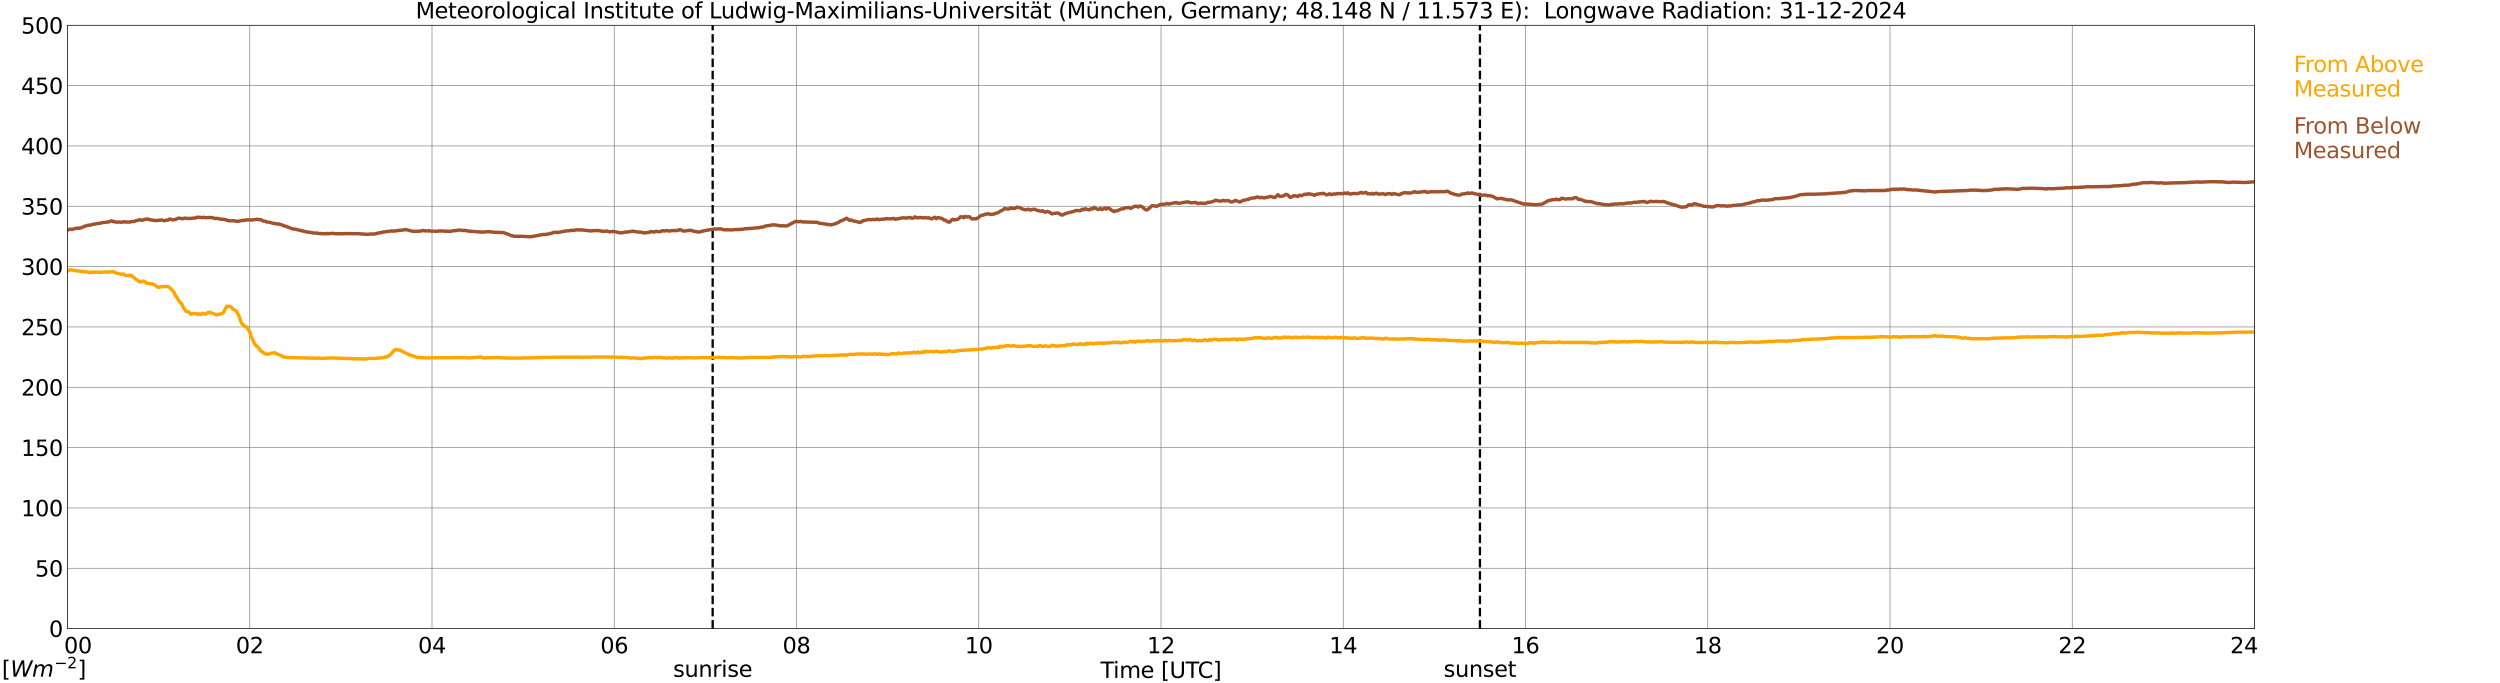 <?xml version="1.0" encoding="utf-8" standalone="no"?>
<!DOCTYPE svg PUBLIC "-//W3C//DTD SVG 1.1//EN"
  "http://www.w3.org/Graphics/SVG/1.1/DTD/svg11.dtd">
<svg xmlns:xlink="http://www.w3.org/1999/xlink" width="1085.4pt" height="296.64pt" viewBox="0 0 1085.4 296.64" xmlns="http://www.w3.org/2000/svg" version="1.1">
 <defs>
  <style type="text/css">*{stroke-linejoin: round; stroke-linecap: butt}</style>
 </defs>
 <g id="figure_1">
  <g id="patch_1">
   <path d="M 0 296.64 
L 1085.4 296.64 
L 1085.4 0 
L 0 0 
z
" style="fill: #ffffff"/>
  </g>
  <g id="axes_1">
   <g id="patch_2">
    <path d="M 29.306 272.909 
L 978.814 272.909 
L 978.814 10.976 
L 29.306 10.976 
z
" style="fill: #ffffff"/>
   </g>
   <g id="patch_3">
    <path d="M 978.814 272.909 
L 978.814 272.909 
L 978.814 10.976 
L 978.814 10.976 
z
" clip-path="url(#p1697dd9152)" style="fill: #d3d3d3; opacity: 0.25; stroke: #d3d3d3; stroke-linejoin: miter"/>
   </g>
   <g id="matplotlib.axis_1">
    <g id="xtick_1">
     <g id="line2d_1">
      <path d="M 29.306 272.909 
L 29.306 10.976 
" clip-path="url(#p1697dd9152)" style="fill: none; stroke: #808080; stroke-width: 0.3; stroke-linecap: square"/>
     </g>
     <g id="line2d_2"/>
     <g id="text_1">
      <!--    00 -->
      <g transform="translate(18.733 283.627) scale(0.095 -0.095)">
       <defs>
        <path id="DejaVuSans-20" transform="scale(0.016)"/>
        <path id="DejaVuSans-30" d="M 2034 4250 
Q 1547 4250 1301 3770 
Q 1056 3291 1056 2328 
Q 1056 1369 1301 889 
Q 1547 409 2034 409 
Q 2525 409 2770 889 
Q 3016 1369 3016 2328 
Q 3016 3291 2770 3770 
Q 2525 4250 2034 4250 
z
M 2034 4750 
Q 2819 4750 3233 4129 
Q 3647 3509 3647 2328 
Q 3647 1150 3233 529 
Q 2819 -91 2034 -91 
Q 1250 -91 836 529 
Q 422 1150 422 2328 
Q 422 3509 836 4129 
Q 1250 4750 2034 4750 
z
" transform="scale(0.016)"/>
       </defs>
       <use xlink:href="#DejaVuSans-20"/>
       <use xlink:href="#DejaVuSans-20" transform="translate(31.787 0)"/>
       <use xlink:href="#DejaVuSans-20" transform="translate(63.574 0)"/>
       <use xlink:href="#DejaVuSans-30" transform="translate(95.361 0)"/>
       <use xlink:href="#DejaVuSans-30" transform="translate(158.984 0)"/>
      </g>
     </g>
    </g>
    <g id="xtick_2">
     <g id="line2d_3">
      <path d="M 108.431 272.909 
L 108.431 10.976 
" clip-path="url(#p1697dd9152)" style="fill: none; stroke: #808080; stroke-width: 0.3; stroke-linecap: square"/>
     </g>
     <g id="line2d_4"/>
     <g id="text_2">
      <!-- 02 -->
      <g transform="translate(102.387 283.627) scale(0.095 -0.095)">
       <defs>
        <path id="DejaVuSans-32" d="M 1228 531 
L 3431 531 
L 3431 0 
L 469 0 
L 469 531 
Q 828 903 1448 1529 
Q 2069 2156 2228 2338 
Q 2531 2678 2651 2914 
Q 2772 3150 2772 3378 
Q 2772 3750 2511 3984 
Q 2250 4219 1831 4219 
Q 1534 4219 1204 4116 
Q 875 4013 500 3803 
L 500 4441 
Q 881 4594 1212 4672 
Q 1544 4750 1819 4750 
Q 2544 4750 2975 4387 
Q 3406 4025 3406 3419 
Q 3406 3131 3298 2873 
Q 3191 2616 2906 2266 
Q 2828 2175 2409 1742 
Q 1991 1309 1228 531 
z
" transform="scale(0.016)"/>
       </defs>
       <use xlink:href="#DejaVuSans-30"/>
       <use xlink:href="#DejaVuSans-32" transform="translate(63.623 0)"/>
      </g>
     </g>
    </g>
    <g id="xtick_3">
     <g id="line2d_5">
      <path d="M 187.557 272.909 
L 187.557 10.976 
" clip-path="url(#p1697dd9152)" style="fill: none; stroke: #808080; stroke-width: 0.3; stroke-linecap: square"/>
     </g>
     <g id="line2d_6"/>
     <g id="text_3">
      <!-- 04 -->
      <g transform="translate(181.513 283.627) scale(0.095 -0.095)">
       <defs>
        <path id="DejaVuSans-34" d="M 2419 4116 
L 825 1625 
L 2419 1625 
L 2419 4116 
z
M 2253 4666 
L 3047 4666 
L 3047 1625 
L 3713 1625 
L 3713 1100 
L 3047 1100 
L 3047 0 
L 2419 0 
L 2419 1100 
L 313 1100 
L 313 1709 
L 2253 4666 
z
" transform="scale(0.016)"/>
       </defs>
       <use xlink:href="#DejaVuSans-30"/>
       <use xlink:href="#DejaVuSans-34" transform="translate(63.623 0)"/>
      </g>
     </g>
    </g>
    <g id="xtick_4">
     <g id="line2d_7">
      <path d="M 266.683 272.909 
L 266.683 10.976 
" clip-path="url(#p1697dd9152)" style="fill: none; stroke: #808080; stroke-width: 0.3; stroke-linecap: square"/>
     </g>
     <g id="line2d_8"/>
     <g id="text_4">
      <!-- 06 -->
      <g transform="translate(260.638 283.627) scale(0.095 -0.095)">
       <defs>
        <path id="DejaVuSans-36" d="M 2113 2584 
Q 1688 2584 1439 2293 
Q 1191 2003 1191 1497 
Q 1191 994 1439 701 
Q 1688 409 2113 409 
Q 2538 409 2786 701 
Q 3034 994 3034 1497 
Q 3034 2003 2786 2293 
Q 2538 2584 2113 2584 
z
M 3366 4563 
L 3366 3988 
Q 3128 4100 2886 4159 
Q 2644 4219 2406 4219 
Q 1781 4219 1451 3797 
Q 1122 3375 1075 2522 
Q 1259 2794 1537 2939 
Q 1816 3084 2150 3084 
Q 2853 3084 3261 2657 
Q 3669 2231 3669 1497 
Q 3669 778 3244 343 
Q 2819 -91 2113 -91 
Q 1303 -91 875 529 
Q 447 1150 447 2328 
Q 447 3434 972 4092 
Q 1497 4750 2381 4750 
Q 2619 4750 2861 4703 
Q 3103 4656 3366 4563 
z
" transform="scale(0.016)"/>
       </defs>
       <use xlink:href="#DejaVuSans-30"/>
       <use xlink:href="#DejaVuSans-36" transform="translate(63.623 0)"/>
      </g>
     </g>
    </g>
    <g id="xtick_5">
     <g id="line2d_9">
      <path d="M 345.808 272.909 
L 345.808 10.976 
" clip-path="url(#p1697dd9152)" style="fill: none; stroke: #808080; stroke-width: 0.3; stroke-linecap: square"/>
     </g>
     <g id="line2d_10"/>
     <g id="text_5">
      <!-- 08 -->
      <g transform="translate(339.764 283.627) scale(0.095 -0.095)">
       <defs>
        <path id="DejaVuSans-38" d="M 2034 2216 
Q 1584 2216 1326 1975 
Q 1069 1734 1069 1313 
Q 1069 891 1326 650 
Q 1584 409 2034 409 
Q 2484 409 2743 651 
Q 3003 894 3003 1313 
Q 3003 1734 2745 1975 
Q 2488 2216 2034 2216 
z
M 1403 2484 
Q 997 2584 770 2862 
Q 544 3141 544 3541 
Q 544 4100 942 4425 
Q 1341 4750 2034 4750 
Q 2731 4750 3128 4425 
Q 3525 4100 3525 3541 
Q 3525 3141 3298 2862 
Q 3072 2584 2669 2484 
Q 3125 2378 3379 2068 
Q 3634 1759 3634 1313 
Q 3634 634 3220 271 
Q 2806 -91 2034 -91 
Q 1263 -91 848 271 
Q 434 634 434 1313 
Q 434 1759 690 2068 
Q 947 2378 1403 2484 
z
M 1172 3481 
Q 1172 3119 1398 2916 
Q 1625 2713 2034 2713 
Q 2441 2713 2670 2916 
Q 2900 3119 2900 3481 
Q 2900 3844 2670 4047 
Q 2441 4250 2034 4250 
Q 1625 4250 1398 4047 
Q 1172 3844 1172 3481 
z
" transform="scale(0.016)"/>
       </defs>
       <use xlink:href="#DejaVuSans-30"/>
       <use xlink:href="#DejaVuSans-38" transform="translate(63.623 0)"/>
      </g>
     </g>
    </g>
    <g id="xtick_6">
     <g id="line2d_11">
      <path d="M 424.934 272.909 
L 424.934 10.976 
" clip-path="url(#p1697dd9152)" style="fill: none; stroke: #808080; stroke-width: 0.3; stroke-linecap: square"/>
     </g>
     <g id="line2d_12"/>
     <g id="text_6">
      <!-- 10 -->
      <g transform="translate(418.89 283.627) scale(0.095 -0.095)">
       <defs>
        <path id="DejaVuSans-31" d="M 794 531 
L 1825 531 
L 1825 4091 
L 703 3866 
L 703 4441 
L 1819 4666 
L 2450 4666 
L 2450 531 
L 3481 531 
L 3481 0 
L 794 0 
L 794 531 
z
" transform="scale(0.016)"/>
       </defs>
       <use xlink:href="#DejaVuSans-31"/>
       <use xlink:href="#DejaVuSans-30" transform="translate(63.623 0)"/>
      </g>
     </g>
    </g>
    <g id="xtick_7">
     <g id="line2d_13">
      <path d="M 504.06 272.909 
L 504.06 10.976 
" clip-path="url(#p1697dd9152)" style="fill: none; stroke: #808080; stroke-width: 0.3; stroke-linecap: square"/>
     </g>
     <g id="line2d_14"/>
     <g id="text_7">
      <!-- 12 -->
      <g transform="translate(498.015 283.627) scale(0.095 -0.095)">
       <use xlink:href="#DejaVuSans-31"/>
       <use xlink:href="#DejaVuSans-32" transform="translate(63.623 0)"/>
      </g>
     </g>
    </g>
    <g id="xtick_8">
     <g id="line2d_15">
      <path d="M 583.185 272.909 
L 583.185 10.976 
" clip-path="url(#p1697dd9152)" style="fill: none; stroke: #808080; stroke-width: 0.3; stroke-linecap: square"/>
     </g>
     <g id="line2d_16"/>
     <g id="text_8">
      <!-- 14 -->
      <g transform="translate(577.141 283.627) scale(0.095 -0.095)">
       <use xlink:href="#DejaVuSans-31"/>
       <use xlink:href="#DejaVuSans-34" transform="translate(63.623 0)"/>
      </g>
     </g>
    </g>
    <g id="xtick_9">
     <g id="line2d_17">
      <path d="M 662.311 272.909 
L 662.311 10.976 
" clip-path="url(#p1697dd9152)" style="fill: none; stroke: #808080; stroke-width: 0.3; stroke-linecap: square"/>
     </g>
     <g id="line2d_18"/>
     <g id="text_9">
      <!-- 16 -->
      <g transform="translate(656.267 283.627) scale(0.095 -0.095)">
       <use xlink:href="#DejaVuSans-31"/>
       <use xlink:href="#DejaVuSans-36" transform="translate(63.623 0)"/>
      </g>
     </g>
    </g>
    <g id="xtick_10">
     <g id="line2d_19">
      <path d="M 741.437 272.909 
L 741.437 10.976 
" clip-path="url(#p1697dd9152)" style="fill: none; stroke: #808080; stroke-width: 0.3; stroke-linecap: square"/>
     </g>
     <g id="line2d_20"/>
     <g id="text_10">
      <!-- 18 -->
      <g transform="translate(735.392 283.627) scale(0.095 -0.095)">
       <use xlink:href="#DejaVuSans-31"/>
       <use xlink:href="#DejaVuSans-38" transform="translate(63.623 0)"/>
      </g>
     </g>
    </g>
    <g id="xtick_11">
     <g id="line2d_21">
      <path d="M 820.562 272.909 
L 820.562 10.976 
" clip-path="url(#p1697dd9152)" style="fill: none; stroke: #808080; stroke-width: 0.3; stroke-linecap: square"/>
     </g>
     <g id="line2d_22"/>
     <g id="text_11">
      <!-- 20 -->
      <g transform="translate(814.518 283.627) scale(0.095 -0.095)">
       <use xlink:href="#DejaVuSans-32"/>
       <use xlink:href="#DejaVuSans-30" transform="translate(63.623 0)"/>
      </g>
     </g>
    </g>
    <g id="xtick_12">
     <g id="line2d_23">
      <path d="M 899.688 272.909 
L 899.688 10.976 
" clip-path="url(#p1697dd9152)" style="fill: none; stroke: #808080; stroke-width: 0.3; stroke-linecap: square"/>
     </g>
     <g id="line2d_24"/>
     <g id="text_12">
      <!-- 22 -->
      <g transform="translate(893.644 283.627) scale(0.095 -0.095)">
       <use xlink:href="#DejaVuSans-32"/>
       <use xlink:href="#DejaVuSans-32" transform="translate(63.623 0)"/>
      </g>
     </g>
    </g>
    <g id="xtick_13">
     <g id="line2d_25">
      <path d="M 978.814 272.909 
L 978.814 10.976 
" clip-path="url(#p1697dd9152)" style="fill: none; stroke: #808080; stroke-width: 0.3; stroke-linecap: square"/>
     </g>
     <g id="line2d_26"/>
     <g id="text_13">
      <!-- 24    -->
      <g transform="translate(968.241 283.627) scale(0.095 -0.095)">
       <use xlink:href="#DejaVuSans-32"/>
       <use xlink:href="#DejaVuSans-34" transform="translate(63.623 0)"/>
       <use xlink:href="#DejaVuSans-20" transform="translate(127.246 0)"/>
       <use xlink:href="#DejaVuSans-20" transform="translate(159.033 0)"/>
       <use xlink:href="#DejaVuSans-20" transform="translate(190.82 0)"/>
      </g>
     </g>
    </g>
    <g id="text_14">
     <!-- Time [UTC] -->
     <g transform="translate(477.806 294.322) scale(0.095 -0.095)">
      <defs>
       <path id="DejaVuSans-54" d="M -19 4666 
L 3928 4666 
L 3928 4134 
L 2272 4134 
L 2272 0 
L 1638 0 
L 1638 4134 
L -19 4134 
L -19 4666 
z
" transform="scale(0.016)"/>
       <path id="DejaVuSans-69" d="M 603 3500 
L 1178 3500 
L 1178 0 
L 603 0 
L 603 3500 
z
M 603 4863 
L 1178 4863 
L 1178 4134 
L 603 4134 
L 603 4863 
z
" transform="scale(0.016)"/>
       <path id="DejaVuSans-6d" d="M 3328 2828 
Q 3544 3216 3844 3400 
Q 4144 3584 4550 3584 
Q 5097 3584 5394 3201 
Q 5691 2819 5691 2113 
L 5691 0 
L 5113 0 
L 5113 2094 
Q 5113 2597 4934 2840 
Q 4756 3084 4391 3084 
Q 3944 3084 3684 2787 
Q 3425 2491 3425 1978 
L 3425 0 
L 2847 0 
L 2847 2094 
Q 2847 2600 2669 2842 
Q 2491 3084 2119 3084 
Q 1678 3084 1418 2786 
Q 1159 2488 1159 1978 
L 1159 0 
L 581 0 
L 581 3500 
L 1159 3500 
L 1159 2956 
Q 1356 3278 1631 3431 
Q 1906 3584 2284 3584 
Q 2666 3584 2933 3390 
Q 3200 3197 3328 2828 
z
" transform="scale(0.016)"/>
       <path id="DejaVuSans-65" d="M 3597 1894 
L 3597 1613 
L 953 1613 
Q 991 1019 1311 708 
Q 1631 397 2203 397 
Q 2534 397 2845 478 
Q 3156 559 3463 722 
L 3463 178 
Q 3153 47 2828 -22 
Q 2503 -91 2169 -91 
Q 1331 -91 842 396 
Q 353 884 353 1716 
Q 353 2575 817 3079 
Q 1281 3584 2069 3584 
Q 2775 3584 3186 3129 
Q 3597 2675 3597 1894 
z
M 3022 2063 
Q 3016 2534 2758 2815 
Q 2500 3097 2075 3097 
Q 1594 3097 1305 2825 
Q 1016 2553 972 2059 
L 3022 2063 
z
" transform="scale(0.016)"/>
       <path id="DejaVuSans-5b" d="M 550 4863 
L 1875 4863 
L 1875 4416 
L 1125 4416 
L 1125 -397 
L 1875 -397 
L 1875 -844 
L 550 -844 
L 550 4863 
z
" transform="scale(0.016)"/>
       <path id="DejaVuSans-55" d="M 556 4666 
L 1191 4666 
L 1191 1831 
Q 1191 1081 1462 751 
Q 1734 422 2344 422 
Q 2950 422 3222 751 
Q 3494 1081 3494 1831 
L 3494 4666 
L 4128 4666 
L 4128 1753 
Q 4128 841 3676 375 
Q 3225 -91 2344 -91 
Q 1459 -91 1007 375 
Q 556 841 556 1753 
L 556 4666 
z
" transform="scale(0.016)"/>
       <path id="DejaVuSans-43" d="M 4122 4306 
L 4122 3641 
Q 3803 3938 3442 4084 
Q 3081 4231 2675 4231 
Q 1875 4231 1450 3742 
Q 1025 3253 1025 2328 
Q 1025 1406 1450 917 
Q 1875 428 2675 428 
Q 3081 428 3442 575 
Q 3803 722 4122 1019 
L 4122 359 
Q 3791 134 3420 21 
Q 3050 -91 2638 -91 
Q 1578 -91 968 557 
Q 359 1206 359 2328 
Q 359 3453 968 4101 
Q 1578 4750 2638 4750 
Q 3056 4750 3426 4639 
Q 3797 4528 4122 4306 
z
" transform="scale(0.016)"/>
       <path id="DejaVuSans-5d" d="M 1947 4863 
L 1947 -844 
L 622 -844 
L 622 -397 
L 1369 -397 
L 1369 4416 
L 622 4416 
L 622 4863 
L 1947 4863 
z
" transform="scale(0.016)"/>
      </defs>
      <use xlink:href="#DejaVuSans-54"/>
      <use xlink:href="#DejaVuSans-69" transform="translate(57.959 0)"/>
      <use xlink:href="#DejaVuSans-6d" transform="translate(85.742 0)"/>
      <use xlink:href="#DejaVuSans-65" transform="translate(183.154 0)"/>
      <use xlink:href="#DejaVuSans-20" transform="translate(244.678 0)"/>
      <use xlink:href="#DejaVuSans-5b" transform="translate(276.465 0)"/>
      <use xlink:href="#DejaVuSans-55" transform="translate(315.479 0)"/>
      <use xlink:href="#DejaVuSans-54" transform="translate(388.672 0)"/>
      <use xlink:href="#DejaVuSans-43" transform="translate(443.881 0)"/>
      <use xlink:href="#DejaVuSans-5d" transform="translate(513.705 0)"/>
     </g>
    </g>
   </g>
   <g id="matplotlib.axis_2">
    <g id="ytick_1">
     <g id="line2d_27">
      <path d="M 29.306 272.909 
L 978.814 272.909 
" clip-path="url(#p1697dd9152)" style="fill: none; stroke: #808080; stroke-width: 0.3; stroke-linecap: square"/>
     </g>
     <g id="line2d_28"/>
     <g id="text_15">
      <!-- 0 -->
      <g transform="translate(21.261 276.518) scale(0.095 -0.095)">
       <use xlink:href="#DejaVuSans-30"/>
      </g>
     </g>
    </g>
    <g id="ytick_2">
     <g id="line2d_29">
      <path d="M 29.306 246.715 
L 978.814 246.715 
" clip-path="url(#p1697dd9152)" style="fill: none; stroke: #808080; stroke-width: 0.3; stroke-linecap: square"/>
     </g>
     <g id="line2d_30"/>
     <g id="text_16">
      <!-- 50 -->
      <g transform="translate(15.217 250.325) scale(0.095 -0.095)">
       <defs>
        <path id="DejaVuSans-35" d="M 691 4666 
L 3169 4666 
L 3169 4134 
L 1269 4134 
L 1269 2991 
Q 1406 3038 1543 3061 
Q 1681 3084 1819 3084 
Q 2600 3084 3056 2656 
Q 3513 2228 3513 1497 
Q 3513 744 3044 326 
Q 2575 -91 1722 -91 
Q 1428 -91 1123 -41 
Q 819 9 494 109 
L 494 744 
Q 775 591 1075 516 
Q 1375 441 1709 441 
Q 2250 441 2565 725 
Q 2881 1009 2881 1497 
Q 2881 1984 2565 2268 
Q 2250 2553 1709 2553 
Q 1456 2553 1204 2497 
Q 953 2441 691 2322 
L 691 4666 
z
" transform="scale(0.016)"/>
       </defs>
       <use xlink:href="#DejaVuSans-35"/>
       <use xlink:href="#DejaVuSans-30" transform="translate(63.623 0)"/>
      </g>
     </g>
    </g>
    <g id="ytick_3">
     <g id="line2d_31">
      <path d="M 29.306 220.522 
L 978.814 220.522 
" clip-path="url(#p1697dd9152)" style="fill: none; stroke: #808080; stroke-width: 0.3; stroke-linecap: square"/>
     </g>
     <g id="line2d_32"/>
     <g id="text_17">
      <!-- 100 -->
      <g transform="translate(9.173 224.131) scale(0.095 -0.095)">
       <use xlink:href="#DejaVuSans-31"/>
       <use xlink:href="#DejaVuSans-30" transform="translate(63.623 0)"/>
       <use xlink:href="#DejaVuSans-30" transform="translate(127.246 0)"/>
      </g>
     </g>
    </g>
    <g id="ytick_4">
     <g id="line2d_33">
      <path d="M 29.306 194.329 
L 978.814 194.329 
" clip-path="url(#p1697dd9152)" style="fill: none; stroke: #808080; stroke-width: 0.3; stroke-linecap: square"/>
     </g>
     <g id="line2d_34"/>
     <g id="text_18">
      <!-- 150 -->
      <g transform="translate(9.173 197.938) scale(0.095 -0.095)">
       <use xlink:href="#DejaVuSans-31"/>
       <use xlink:href="#DejaVuSans-35" transform="translate(63.623 0)"/>
       <use xlink:href="#DejaVuSans-30" transform="translate(127.246 0)"/>
      </g>
     </g>
    </g>
    <g id="ytick_5">
     <g id="line2d_35">
      <path d="M 29.306 168.136 
L 978.814 168.136 
" clip-path="url(#p1697dd9152)" style="fill: none; stroke: #808080; stroke-width: 0.3; stroke-linecap: square"/>
     </g>
     <g id="line2d_36"/>
     <g id="text_19">
      <!-- 200 -->
      <g transform="translate(9.173 171.745) scale(0.095 -0.095)">
       <use xlink:href="#DejaVuSans-32"/>
       <use xlink:href="#DejaVuSans-30" transform="translate(63.623 0)"/>
       <use xlink:href="#DejaVuSans-30" transform="translate(127.246 0)"/>
      </g>
     </g>
    </g>
    <g id="ytick_6">
     <g id="line2d_37">
      <path d="M 29.306 141.942 
L 978.814 141.942 
" clip-path="url(#p1697dd9152)" style="fill: none; stroke: #808080; stroke-width: 0.3; stroke-linecap: square"/>
     </g>
     <g id="line2d_38"/>
     <g id="text_20">
      <!-- 250 -->
      <g transform="translate(9.173 145.551) scale(0.095 -0.095)">
       <use xlink:href="#DejaVuSans-32"/>
       <use xlink:href="#DejaVuSans-35" transform="translate(63.623 0)"/>
       <use xlink:href="#DejaVuSans-30" transform="translate(127.246 0)"/>
      </g>
     </g>
    </g>
    <g id="ytick_7">
     <g id="line2d_39">
      <path d="M 29.306 115.749 
L 978.814 115.749 
" clip-path="url(#p1697dd9152)" style="fill: none; stroke: #808080; stroke-width: 0.3; stroke-linecap: square"/>
     </g>
     <g id="line2d_40"/>
     <g id="text_21">
      <!-- 300 -->
      <g transform="translate(9.173 119.358) scale(0.095 -0.095)">
       <defs>
        <path id="DejaVuSans-33" d="M 2597 2516 
Q 3050 2419 3304 2112 
Q 3559 1806 3559 1356 
Q 3559 666 3084 287 
Q 2609 -91 1734 -91 
Q 1441 -91 1130 -33 
Q 819 25 488 141 
L 488 750 
Q 750 597 1062 519 
Q 1375 441 1716 441 
Q 2309 441 2620 675 
Q 2931 909 2931 1356 
Q 2931 1769 2642 2001 
Q 2353 2234 1838 2234 
L 1294 2234 
L 1294 2753 
L 1863 2753 
Q 2328 2753 2575 2939 
Q 2822 3125 2822 3475 
Q 2822 3834 2567 4026 
Q 2313 4219 1838 4219 
Q 1578 4219 1281 4162 
Q 984 4106 628 3988 
L 628 4550 
Q 988 4650 1302 4700 
Q 1616 4750 1894 4750 
Q 2613 4750 3031 4423 
Q 3450 4097 3450 3541 
Q 3450 3153 3228 2886 
Q 3006 2619 2597 2516 
z
" transform="scale(0.016)"/>
       </defs>
       <use xlink:href="#DejaVuSans-33"/>
       <use xlink:href="#DejaVuSans-30" transform="translate(63.623 0)"/>
       <use xlink:href="#DejaVuSans-30" transform="translate(127.246 0)"/>
      </g>
     </g>
    </g>
    <g id="ytick_8">
     <g id="line2d_41">
      <path d="M 29.306 89.556 
L 978.814 89.556 
" clip-path="url(#p1697dd9152)" style="fill: none; stroke: #808080; stroke-width: 0.3; stroke-linecap: square"/>
     </g>
     <g id="line2d_42"/>
     <g id="text_22">
      <!-- 350 -->
      <g transform="translate(9.173 93.165) scale(0.095 -0.095)">
       <use xlink:href="#DejaVuSans-33"/>
       <use xlink:href="#DejaVuSans-35" transform="translate(63.623 0)"/>
       <use xlink:href="#DejaVuSans-30" transform="translate(127.246 0)"/>
      </g>
     </g>
    </g>
    <g id="ytick_9">
     <g id="line2d_43">
      <path d="M 29.306 63.362 
L 978.814 63.362 
" clip-path="url(#p1697dd9152)" style="fill: none; stroke: #808080; stroke-width: 0.3; stroke-linecap: square"/>
     </g>
     <g id="line2d_44"/>
     <g id="text_23">
      <!-- 400 -->
      <g transform="translate(9.173 66.972) scale(0.095 -0.095)">
       <use xlink:href="#DejaVuSans-34"/>
       <use xlink:href="#DejaVuSans-30" transform="translate(63.623 0)"/>
       <use xlink:href="#DejaVuSans-30" transform="translate(127.246 0)"/>
      </g>
     </g>
    </g>
    <g id="ytick_10">
     <g id="line2d_45">
      <path d="M 29.306 37.169 
L 978.814 37.169 
" clip-path="url(#p1697dd9152)" style="fill: none; stroke: #808080; stroke-width: 0.3; stroke-linecap: square"/>
     </g>
     <g id="line2d_46"/>
     <g id="text_24">
      <!-- 450 -->
      <g transform="translate(9.173 40.778) scale(0.095 -0.095)">
       <use xlink:href="#DejaVuSans-34"/>
       <use xlink:href="#DejaVuSans-35" transform="translate(63.623 0)"/>
       <use xlink:href="#DejaVuSans-30" transform="translate(127.246 0)"/>
      </g>
     </g>
    </g>
    <g id="ytick_11">
     <g id="line2d_47">
      <path d="M 29.306 10.976 
L 978.814 10.976 
" clip-path="url(#p1697dd9152)" style="fill: none; stroke: #808080; stroke-width: 0.3; stroke-linecap: square"/>
     </g>
     <g id="line2d_48"/>
     <g id="text_25">
      <!-- 500 -->
      <g transform="translate(9.173 14.585) scale(0.095 -0.095)">
       <use xlink:href="#DejaVuSans-35"/>
       <use xlink:href="#DejaVuSans-30" transform="translate(63.623 0)"/>
       <use xlink:href="#DejaVuSans-30" transform="translate(127.246 0)"/>
      </g>
     </g>
    </g>
   </g>
   <g id="line2d_49">
    <path d="M 309.411 272.909 
L 309.411 10.976 
" clip-path="url(#p1697dd9152)" style="fill: none; stroke-dasharray: 3.7,1.6; stroke-dashoffset: 0; stroke: #000000"/>
   </g>
   <g id="line2d_50">
    <path d="M 642.53 272.909 
L 642.53 10.976 
" clip-path="url(#p1697dd9152)" style="fill: none; stroke-dasharray: 3.7,1.6; stroke-dashoffset: 0; stroke: #000000"/>
   </g>
   <g id="line2d_51">
    <path d="M 29.306 117.734 
L 29.965 117.284 
L 30.625 117.09 
L 31.943 117.362 
L 35.9 117.954 
L 36.559 117.865 
L 37.218 118.049 
L 37.878 118.049 
L 38.537 118.347 
L 39.197 118.368 
L 39.856 118.091 
L 40.515 118.3 
L 41.175 118.054 
L 41.834 118.211 
L 42.493 118.174 
L 43.153 118.316 
L 44.472 118.153 
L 45.79 118.091 
L 46.45 118.096 
L 47.109 118.237 
L 47.768 118.012 
L 49.087 117.965 
L 49.747 118.138 
L 50.406 118.599 
L 51.065 118.625 
L 52.384 119.028 
L 53.043 119.07 
L 53.703 118.986 
L 54.362 119.447 
L 55.022 119.694 
L 56.34 119.516 
L 57 119.547 
L 57.659 120.181 
L 58.978 121.187 
L 60.297 122.182 
L 60.956 122.454 
L 61.615 122.161 
L 62.275 122.014 
L 62.934 122.313 
L 63.594 123.031 
L 66.231 123.235 
L 66.89 123.686 
L 67.55 123.932 
L 68.209 124.503 
L 68.869 124.817 
L 69.528 124.508 
L 72.825 124.367 
L 73.484 124.733 
L 74.803 125.98 
L 75.462 126.808 
L 76.122 128.348 
L 76.781 129.018 
L 77.441 130.307 
L 78.1 131.172 
L 78.759 131.743 
L 79.419 133.157 
L 80.737 135.148 
L 81.397 135.247 
L 82.056 135.509 
L 82.716 136.342 
L 83.375 136.347 
L 84.034 136.075 
L 84.694 136.19 
L 85.353 136.143 
L 86.013 136.604 
L 86.672 136.243 
L 87.331 136.541 
L 87.991 136.028 
L 89.309 136.384 
L 89.969 135.829 
L 90.628 135.614 
L 91.288 135.64 
L 93.925 136.693 
L 94.584 136.578 
L 95.244 136.332 
L 95.903 136.347 
L 96.563 136.054 
L 97.222 135.368 
L 97.881 133.948 
L 98.541 132.937 
L 99.2 133.073 
L 99.86 133.026 
L 100.519 133.482 
L 101.178 134.278 
L 102.497 134.896 
L 103.156 135.897 
L 103.816 137.427 
L 104.475 139.36 
L 105.135 140.748 
L 105.794 141.193 
L 106.453 141.822 
L 107.113 142.037 
L 107.772 142.979 
L 108.431 144.158 
L 109.091 146.112 
L 110.41 149.03 
L 111.069 150.025 
L 111.728 150.434 
L 112.388 151.162 
L 113.047 152.168 
L 115.025 153.614 
L 116.344 153.776 
L 117.003 153.499 
L 118.982 153.153 
L 119.641 153.273 
L 120.3 153.708 
L 122.278 154.468 
L 122.938 154.892 
L 124.916 155.243 
L 126.894 155.233 
L 129.532 155.353 
L 134.807 155.442 
L 135.466 155.526 
L 136.125 155.448 
L 137.444 155.542 
L 138.763 155.453 
L 139.422 155.573 
L 140.741 155.542 
L 142.719 155.453 
L 144.038 155.411 
L 149.313 155.605 
L 158.544 155.877 
L 160.523 155.542 
L 161.841 155.668 
L 166.457 155.29 
L 168.435 154.704 
L 169.094 154.285 
L 169.754 153.719 
L 171.073 152.126 
L 171.732 151.749 
L 172.391 151.948 
L 173.71 151.948 
L 174.37 152.414 
L 178.326 154.337 
L 178.985 154.379 
L 179.645 154.688 
L 180.304 154.84 
L 180.963 155.123 
L 184.92 155.39 
L 198.767 155.248 
L 200.085 155.248 
L 202.723 155.301 
L 203.382 155.427 
L 208.657 154.987 
L 209.976 155.427 
L 211.295 155.343 
L 215.91 155.201 
L 219.867 155.432 
L 225.801 155.479 
L 227.12 155.385 
L 230.417 155.369 
L 235.033 155.165 
L 237.011 155.154 
L 243.604 155.097 
L 252.176 155.055 
L 252.836 155.191 
L 254.155 155.049 
L 254.814 155.018 
L 255.473 155.117 
L 257.451 154.987 
L 259.43 155.06 
L 260.089 154.966 
L 261.408 155.065 
L 262.067 154.955 
L 269.32 155.149 
L 269.98 155.039 
L 270.639 155.248 
L 271.958 155.17 
L 273.936 155.474 
L 275.255 155.369 
L 277.892 155.673 
L 279.211 155.594 
L 279.87 155.374 
L 280.53 155.421 
L 281.849 155.207 
L 283.167 155.338 
L 284.486 155.102 
L 285.145 155.338 
L 285.805 155.133 
L 286.464 155.117 
L 287.124 155.28 
L 289.761 155.463 
L 290.42 155.306 
L 291.739 155.489 
L 292.399 155.338 
L 294.377 155.29 
L 295.036 155.542 
L 295.696 155.306 
L 296.355 155.369 
L 298.333 155.306 
L 300.971 155.332 
L 301.63 155.411 
L 304.267 155.248 
L 305.586 155.264 
L 306.246 155.233 
L 306.905 155.322 
L 309.543 155.227 
L 310.202 155.275 
L 312.18 155.097 
L 312.839 155.238 
L 314.158 155.186 
L 314.818 155.327 
L 316.136 155.343 
L 316.796 155.238 
L 320.752 155.385 
L 322.071 155.4 
L 324.049 155.254 
L 326.027 155.17 
L 330.643 155.201 
L 331.961 155.196 
L 334.599 155.138 
L 337.236 154.866 
L 340.533 154.766 
L 341.852 154.913 
L 342.512 154.829 
L 343.171 155.039 
L 345.149 154.798 
L 347.787 154.981 
L 348.446 154.766 
L 349.105 154.672 
L 349.765 154.918 
L 350.424 154.662 
L 351.083 154.835 
L 355.04 154.395 
L 356.359 154.52 
L 357.677 154.421 
L 358.337 154.311 
L 359.655 154.473 
L 365.59 154.122 
L 366.249 154.148 
L 366.909 154.002 
L 367.568 154.269 
L 368.887 153.839 
L 370.206 153.865 
L 370.865 153.897 
L 372.184 153.677 
L 372.843 153.766 
L 373.502 153.645 
L 376.799 153.808 
L 377.459 153.63 
L 378.777 153.839 
L 379.437 153.598 
L 380.756 153.808 
L 381.415 153.656 
L 382.074 153.651 
L 382.734 153.881 
L 383.393 153.708 
L 384.053 153.954 
L 384.712 153.876 
L 385.371 153.981 
L 386.031 153.949 
L 387.349 153.499 
L 389.328 153.724 
L 389.987 153.268 
L 390.646 153.42 
L 391.965 153.436 
L 392.624 153.216 
L 393.284 153.347 
L 394.603 153.153 
L 395.921 153.221 
L 396.581 152.922 
L 397.899 153.247 
L 398.559 152.786 
L 399.218 153.2 
L 399.878 153.032 
L 400.537 152.718 
L 401.196 152.943 
L 401.856 152.53 
L 403.175 152.671 
L 404.493 152.514 
L 405.153 152.718 
L 406.471 152.435 
L 407.79 152.786 
L 409.109 152.812 
L 409.768 152.608 
L 411.087 152.681 
L 411.746 152.331 
L 412.406 152.336 
L 413.065 152.587 
L 413.725 152.598 
L 414.384 152.42 
L 415.043 152.498 
L 415.703 152.236 
L 424.934 151.629 
L 425.593 151.555 
L 426.253 151.629 
L 427.572 151.309 
L 428.231 151.257 
L 428.89 151 
L 429.55 150.895 
L 430.209 151.168 
L 430.869 150.89 
L 431.528 150.948 
L 432.847 150.738 
L 433.506 150.9 
L 434.165 150.324 
L 434.825 150.607 
L 436.803 150.078 
L 437.462 150.057 
L 439.44 150.308 
L 440.1 149.973 
L 441.419 150.455 
L 442.078 150.35 
L 443.397 150.486 
L 444.716 150.261 
L 445.375 150.445 
L 446.034 150.057 
L 446.694 150.204 
L 447.353 150.031 
L 448.672 150.434 
L 449.991 150.272 
L 450.65 150.486 
L 451.309 149.999 
L 451.969 150.146 
L 452.628 150.46 
L 453.947 150.136 
L 454.606 150.392 
L 455.925 150.418 
L 456.584 149.973 
L 457.244 149.91 
L 458.563 150.345 
L 459.222 150.225 
L 459.881 150.251 
L 460.541 150.088 
L 462.519 150.088 
L 463.178 149.601 
L 463.838 149.764 
L 464.497 149.559 
L 465.156 149.743 
L 465.816 149.344 
L 467.794 149.627 
L 469.113 149.193 
L 469.772 149.606 
L 470.431 149.402 
L 471.091 149.538 
L 471.75 148.983 
L 472.409 149.381 
L 473.069 149.02 
L 475.047 149.245 
L 475.706 148.941 
L 476.366 149.098 
L 477.025 148.925 
L 477.685 148.999 
L 478.344 148.836 
L 479.003 149.13 
L 480.981 148.826 
L 481.641 148.899 
L 483.619 148.538 
L 484.938 148.611 
L 486.916 148.852 
L 487.575 148.532 
L 488.235 148.527 
L 488.894 148.716 
L 489.553 148.616 
L 490.213 148.328 
L 490.872 148.171 
L 491.532 148.443 
L 492.191 148.255 
L 492.85 148.564 
L 493.51 148.155 
L 494.169 148.098 
L 494.828 148.291 
L 496.147 148.166 
L 496.807 148.213 
L 498.125 147.872 
L 498.785 148.04 
L 500.103 148.129 
L 500.763 147.935 
L 501.422 147.941 
L 502.082 148.082 
L 502.741 147.815 
L 504.719 148.066 
L 505.379 147.851 
L 506.038 147.757 
L 506.697 147.972 
L 507.357 147.81 
L 508.016 147.825 
L 508.675 147.977 
L 509.994 147.914 
L 511.313 147.857 
L 511.972 147.778 
L 512.632 147.909 
L 513.291 147.595 
L 513.95 147.448 
L 515.269 147.59 
L 515.929 147.637 
L 516.588 147.322 
L 517.247 147.752 
L 517.907 147.909 
L 518.566 147.553 
L 519.226 147.862 
L 519.885 148.03 
L 520.544 147.841 
L 521.863 147.93 
L 523.182 147.48 
L 523.841 147.888 
L 524.501 147.883 
L 525.16 147.422 
L 525.819 147.715 
L 527.138 147.249 
L 528.457 147.448 
L 529.116 147.673 
L 529.776 147.49 
L 530.435 147.511 
L 532.413 147.286 
L 533.073 147.537 
L 535.71 147.17 
L 536.369 147.27 
L 537.029 147.631 
L 537.688 147.191 
L 538.348 147.312 
L 539.666 147.296 
L 540.326 147.369 
L 541.644 147.024 
L 542.304 147.113 
L 542.963 146.908 
L 543.623 147.034 
L 544.282 146.736 
L 544.941 146.568 
L 545.601 146.715 
L 546.26 146.552 
L 546.919 146.641 
L 547.579 146.615 
L 548.238 146.877 
L 548.898 146.778 
L 549.557 147.019 
L 550.216 146.652 
L 551.535 146.814 
L 552.195 146.987 
L 552.854 146.584 
L 553.513 146.578 
L 554.173 146.453 
L 554.832 146.762 
L 556.81 146.662 
L 557.47 146.348 
L 558.788 146.468 
L 560.107 146.411 
L 560.766 146.746 
L 561.426 146.479 
L 562.085 146.537 
L 562.745 146.4 
L 563.404 146.626 
L 566.042 146.411 
L 566.701 146.463 
L 567.36 146.353 
L 568.02 146.364 
L 568.679 146.495 
L 569.338 146.468 
L 569.998 146.662 
L 570.657 146.453 
L 571.317 146.468 
L 571.976 146.636 
L 572.635 146.51 
L 573.295 146.636 
L 573.954 146.474 
L 575.932 146.762 
L 576.592 146.343 
L 577.251 146.573 
L 577.91 146.558 
L 578.57 146.72 
L 579.889 146.421 
L 581.207 146.772 
L 581.867 146.526 
L 582.526 146.458 
L 583.185 146.778 
L 583.845 146.647 
L 584.504 146.636 
L 585.164 146.819 
L 585.823 146.662 
L 586.482 146.861 
L 587.142 146.929 
L 587.801 146.647 
L 588.46 146.84 
L 589.779 146.945 
L 590.439 146.736 
L 591.098 146.767 
L 591.757 146.521 
L 593.076 146.945 
L 593.736 146.798 
L 596.373 146.798 
L 597.032 146.998 
L 597.692 146.898 
L 598.351 147.034 
L 599.011 146.903 
L 600.329 147.212 
L 600.989 147.097 
L 601.648 146.788 
L 602.307 147.039 
L 603.626 147.212 
L 605.604 147.123 
L 606.264 147.291 
L 608.242 147.134 
L 608.901 147.191 
L 609.561 147.123 
L 610.22 147.176 
L 610.879 147.029 
L 612.198 147.039 
L 613.517 147.034 
L 614.176 147.212 
L 617.473 147.364 
L 618.792 147.511 
L 619.451 147.259 
L 620.111 147.28 
L 620.77 147.527 
L 624.067 147.521 
L 624.726 147.7 
L 627.364 147.569 
L 628.683 147.794 
L 629.342 147.741 
L 632.639 147.988 
L 633.298 147.815 
L 633.958 147.836 
L 634.617 148.071 
L 637.255 148.098 
L 637.914 147.946 
L 639.233 148.077 
L 640.552 148.003 
L 641.87 148.103 
L 643.189 148.108 
L 645.167 148.354 
L 645.827 148.239 
L 646.486 148.438 
L 647.145 148.286 
L 648.464 148.616 
L 649.123 148.627 
L 650.442 148.438 
L 651.761 148.805 
L 654.399 148.648 
L 656.377 149.014 
L 657.036 148.91 
L 659.014 149.051 
L 659.674 149.072 
L 660.333 148.957 
L 662.97 149.156 
L 664.289 148.747 
L 666.267 148.978 
L 667.586 148.732 
L 668.246 148.721 
L 668.905 148.517 
L 671.542 148.564 
L 672.202 148.663 
L 674.18 148.642 
L 675.499 148.674 
L 676.158 148.622 
L 676.817 148.449 
L 677.477 148.506 
L 678.136 148.753 
L 680.774 148.642 
L 681.433 148.737 
L 682.092 148.595 
L 682.752 148.726 
L 683.411 148.669 
L 684.73 148.747 
L 685.389 148.569 
L 686.049 148.726 
L 688.686 148.648 
L 689.346 148.705 
L 690.005 148.632 
L 690.664 148.836 
L 693.302 148.925 
L 693.961 148.69 
L 694.621 148.611 
L 695.28 148.758 
L 695.939 148.616 
L 697.918 148.595 
L 698.577 148.328 
L 700.555 148.407 
L 701.874 148.501 
L 702.533 148.532 
L 703.193 148.375 
L 704.511 148.459 
L 705.171 148.234 
L 705.83 148.48 
L 707.149 148.381 
L 708.468 148.339 
L 710.446 148.181 
L 711.105 148.36 
L 712.424 148.187 
L 715.062 148.449 
L 715.721 148.422 
L 717.04 148.532 
L 718.358 148.454 
L 719.018 148.496 
L 720.337 148.412 
L 721.655 148.307 
L 722.315 148.522 
L 724.952 148.574 
L 726.93 148.648 
L 728.909 148.58 
L 730.887 148.622 
L 731.546 148.459 
L 732.205 148.464 
L 733.524 148.622 
L 734.184 148.449 
L 736.162 148.669 
L 736.821 148.773 
L 737.48 148.669 
L 738.799 148.742 
L 740.118 148.622 
L 743.415 148.711 
L 744.074 148.538 
L 744.734 148.527 
L 746.052 148.695 
L 747.371 148.732 
L 749.349 148.815 
L 752.646 148.637 
L 753.306 148.763 
L 754.624 148.758 
L 756.602 148.695 
L 759.899 148.464 
L 761.218 148.569 
L 762.537 148.543 
L 763.196 148.663 
L 763.856 148.443 
L 764.515 148.512 
L 765.834 148.37 
L 766.493 148.422 
L 768.471 148.145 
L 769.131 148.312 
L 770.449 148.14 
L 771.109 148.171 
L 771.768 147.988 
L 773.746 148.108 
L 774.406 148.024 
L 775.725 148.223 
L 776.384 147.925 
L 777.703 148.087 
L 778.362 147.794 
L 779.021 147.883 
L 781.659 147.72 
L 782.318 147.5 
L 784.296 147.459 
L 786.275 147.249 
L 788.912 147.197 
L 791.55 147.034 
L 792.209 147.071 
L 794.847 146.778 
L 796.825 146.678 
L 798.803 146.51 
L 799.462 146.605 
L 800.122 146.547 
L 800.781 146.678 
L 801.44 146.599 
L 802.759 146.605 
L 805.397 146.558 
L 814.628 146.358 
L 817.265 146.112 
L 818.584 146.243 
L 821.222 146.343 
L 821.881 146.144 
L 823.2 146.254 
L 823.859 146.227 
L 824.519 146.4 
L 826.497 146.175 
L 827.156 146.275 
L 828.475 146.18 
L 829.134 146.207 
L 829.794 146.086 
L 830.453 146.207 
L 831.112 146.138 
L 832.431 146.165 
L 835.069 146.165 
L 835.728 146.028 
L 836.388 146.196 
L 837.706 146.117 
L 840.344 145.74 
L 841.003 145.945 
L 842.322 145.992 
L 843.641 145.908 
L 844.3 146.112 
L 849.575 146.275 
L 851.553 146.767 
L 852.213 146.809 
L 852.872 146.636 
L 856.169 147.066 
L 864.082 147.039 
L 864.741 146.867 
L 874.632 146.61 
L 876.61 146.343 
L 877.929 146.343 
L 880.566 146.212 
L 881.225 146.348 
L 885.841 146.201 
L 886.5 146.337 
L 887.819 146.254 
L 892.435 146.107 
L 893.754 146.285 
L 894.413 146.196 
L 897.051 146.311 
L 898.369 146.165 
L 901.007 146.107 
L 901.666 145.997 
L 902.985 146.081 
L 905.622 145.924 
L 909.579 145.709 
L 910.238 145.515 
L 912.876 145.604 
L 914.194 145.248 
L 915.513 145.206 
L 917.491 144.923 
L 918.81 144.939 
L 919.469 144.677 
L 920.129 144.839 
L 921.448 144.41 
L 922.766 144.635 
L 924.085 144.41 
L 926.723 144.347 
L 928.041 144.19 
L 929.36 144.368 
L 930.02 144.263 
L 930.679 144.42 
L 933.316 144.404 
L 933.976 144.567 
L 937.273 144.525 
L 937.932 144.661 
L 942.548 144.661 
L 943.207 144.499 
L 944.526 144.708 
L 945.845 144.441 
L 946.504 144.609 
L 947.163 144.541 
L 948.482 144.703 
L 949.142 144.588 
L 951.779 144.598 
L 952.438 144.462 
L 956.395 144.562 
L 957.054 144.535 
L 957.714 144.651 
L 959.692 144.583 
L 968.264 144.383 
L 968.923 144.284 
L 970.901 144.237 
L 974.198 144.195 
L 975.517 144.2 
L 976.836 144.174 
L 978.154 144.195 
L 978.154 144.195 
" clip-path="url(#p1697dd9152)" style="fill: none; stroke: #ffa500; stroke-width: 1.5; stroke-linecap: square"/>
   </g>
   <g id="line2d_52">
    <path d="M 29.306 99.872 
L 30.625 99.463 
L 31.284 99.63 
L 33.262 99.035 
L 33.921 99.133 
L 35.24 98.906 
L 36.559 98.291 
L 38.537 97.736 
L 39.197 97.789 
L 39.856 97.46 
L 40.515 97.397 
L 41.834 97.111 
L 43.153 96.978 
L 44.472 96.66 
L 46.45 96.422 
L 47.109 96.372 
L 48.428 95.836 
L 49.087 96.201 
L 49.747 96.258 
L 50.406 96.449 
L 51.725 96.407 
L 53.043 96.482 
L 53.703 96.278 
L 55.022 96.421 
L 56.34 96.384 
L 57.659 96.134 
L 58.319 96.17 
L 58.978 95.798 
L 59.637 95.741 
L 60.297 95.456 
L 60.956 95.445 
L 61.615 95.624 
L 62.275 95.504 
L 62.934 95.196 
L 64.253 95.111 
L 64.912 95.378 
L 67.55 95.772 
L 68.869 95.637 
L 69.528 95.632 
L 70.187 95.479 
L 70.847 95.739 
L 71.506 95.812 
L 72.166 95.54 
L 72.825 95.618 
L 73.484 95.137 
L 74.144 95.175 
L 74.803 95.483 
L 75.462 95.341 
L 76.122 95.333 
L 77.441 94.698 
L 79.419 94.971 
L 80.078 94.695 
L 81.397 94.864 
L 82.056 94.802 
L 82.716 94.864 
L 84.034 94.684 
L 84.694 94.695 
L 85.353 94.398 
L 86.013 94.304 
L 87.991 94.47 
L 88.65 94.311 
L 89.309 94.564 
L 90.628 94.417 
L 91.288 94.53 
L 91.947 94.414 
L 93.266 94.874 
L 93.925 94.802 
L 94.584 94.846 
L 95.244 95.057 
L 97.881 95.34 
L 98.541 95.669 
L 99.2 95.725 
L 99.86 95.905 
L 101.178 95.85 
L 101.838 95.826 
L 102.497 96.079 
L 103.816 96.024 
L 105.135 95.69 
L 105.794 95.725 
L 107.113 95.454 
L 108.431 95.45 
L 109.091 95.549 
L 111.728 95.174 
L 112.388 95.385 
L 113.047 95.295 
L 114.366 95.997 
L 115.025 96.042 
L 115.685 96.34 
L 117.003 96.504 
L 117.663 96.629 
L 118.322 96.921 
L 119.641 97.103 
L 120.3 97.233 
L 120.96 97.192 
L 121.619 97.465 
L 122.278 97.553 
L 122.938 97.951 
L 124.257 98.305 
L 126.894 99.342 
L 128.213 99.517 
L 133.488 100.768 
L 134.147 100.794 
L 136.125 101.146 
L 136.785 101.208 
L 137.444 101.14 
L 138.104 101.332 
L 140.741 101.474 
L 141.4 101.518 
L 142.06 101.369 
L 142.719 101.462 
L 144.697 101.314 
L 145.357 101.468 
L 148.654 101.474 
L 149.972 101.413 
L 153.929 101.456 
L 155.247 101.456 
L 159.863 101.759 
L 160.523 101.586 
L 161.841 101.635 
L 162.501 101.53 
L 163.16 101.543 
L 163.819 101.253 
L 165.798 100.919 
L 166.457 100.715 
L 167.116 100.709 
L 167.776 100.542 
L 169.094 100.431 
L 169.754 100.276 
L 171.073 100.35 
L 173.051 100.016 
L 173.71 100.016 
L 175.029 99.843 
L 176.348 99.683 
L 178.985 100.376 
L 180.304 100.456 
L 182.282 100.338 
L 182.941 100.289 
L 183.601 100.017 
L 184.26 100.196 
L 185.579 100.282 
L 186.238 100.116 
L 186.898 100.32 
L 189.535 100.425 
L 190.854 100.27 
L 192.832 100.314 
L 193.492 100.475 
L 194.151 100.314 
L 194.81 100.468 
L 195.47 100.487 
L 196.788 100.147 
L 197.448 100.165 
L 199.426 99.863 
L 201.404 100.103 
L 202.063 100.017 
L 203.382 100.344 
L 209.317 100.783 
L 211.954 100.574 
L 214.592 100.833 
L 218.548 100.969 
L 219.867 101.444 
L 221.186 101.912 
L 221.845 102.3 
L 222.504 102.362 
L 223.164 102.596 
L 224.482 102.577 
L 225.142 102.688 
L 225.801 102.559 
L 230.417 102.793 
L 235.692 101.814 
L 237.011 101.783 
L 239.648 101.228 
L 240.308 100.938 
L 240.967 100.814 
L 241.626 100.925 
L 243.604 100.734 
L 244.264 100.493 
L 244.923 100.45 
L 245.583 100.29 
L 246.901 100.209 
L 248.22 99.974 
L 248.88 100.011 
L 250.858 99.752 
L 251.517 99.869 
L 252.176 99.777 
L 254.155 99.999 
L 255.473 100.153 
L 256.792 100.265 
L 257.451 100.129 
L 258.77 100.129 
L 259.43 100.037 
L 261.408 100.357 
L 262.067 100.463 
L 263.386 100.308 
L 264.705 100.66 
L 266.023 100.475 
L 267.342 100.691 
L 269.32 101.067 
L 269.98 101.086 
L 271.298 100.777 
L 272.617 100.716 
L 274.595 100.364 
L 277.233 100.783 
L 277.892 100.752 
L 278.552 100.833 
L 279.211 101.104 
L 280.53 101.067 
L 281.849 100.864 
L 282.508 100.536 
L 283.167 100.58 
L 283.827 100.753 
L 284.486 100.536 
L 285.145 100.45 
L 285.805 100.598 
L 286.464 100.586 
L 287.783 100.123 
L 288.442 100.339 
L 289.102 100.11 
L 289.761 100.104 
L 290.42 100.302 
L 292.399 100.061 
L 293.058 100.215 
L 293.717 99.999 
L 294.377 100.08 
L 295.036 99.715 
L 295.696 99.839 
L 296.355 100.197 
L 297.014 100.326 
L 299.652 99.938 
L 300.971 100.296 
L 301.63 100.475 
L 302.289 100.536 
L 302.949 100.721 
L 303.608 100.74 
L 305.586 100.203 
L 310.202 99.4 
L 310.861 99.462 
L 312.839 99.351 
L 314.158 99.752 
L 318.114 99.808 
L 319.433 99.629 
L 320.093 99.69 
L 322.73 99.516 
L 323.39 99.262 
L 324.049 99.336 
L 325.368 99.156 
L 326.027 99.193 
L 328.665 98.883 
L 329.324 98.907 
L 329.983 98.702 
L 331.302 98.565 
L 331.961 98.242 
L 333.28 97.968 
L 334.599 97.855 
L 335.258 97.613 
L 336.577 97.673 
L 339.215 98.088 
L 339.874 98.007 
L 341.193 98.123 
L 341.852 97.993 
L 345.149 96.232 
L 345.808 96.101 
L 346.468 96.279 
L 347.787 96.164 
L 348.446 96.342 
L 353.721 96.496 
L 354.38 96.466 
L 355.04 96.602 
L 355.699 96.923 
L 358.337 97.237 
L 358.996 97.441 
L 360.974 97.599 
L 362.952 97.066 
L 363.612 96.671 
L 364.271 96.451 
L 364.93 95.91 
L 365.59 95.781 
L 367.568 94.756 
L 368.887 95.655 
L 369.546 95.518 
L 370.206 95.839 
L 373.502 96.582 
L 374.821 95.76 
L 375.481 95.698 
L 376.799 95.369 
L 377.459 95.267 
L 378.118 95.431 
L 378.777 95.275 
L 380.096 95.326 
L 380.756 95.095 
L 381.415 95.359 
L 382.734 95.182 
L 384.053 95.121 
L 384.712 94.89 
L 386.031 95.065 
L 386.69 94.951 
L 387.349 94.969 
L 388.009 94.806 
L 388.668 95.199 
L 391.965 94.558 
L 393.284 94.666 
L 395.262 94.443 
L 395.921 94.757 
L 396.581 94.693 
L 397.24 94.141 
L 397.899 94.551 
L 398.559 94.579 
L 399.218 94.433 
L 399.878 94.431 
L 401.196 94.638 
L 401.856 94.449 
L 402.515 94.638 
L 403.175 94.55 
L 404.493 95.015 
L 405.812 94.326 
L 406.471 94.949 
L 407.131 94.466 
L 408.45 94.708 
L 409.109 94.949 
L 409.768 95.453 
L 410.428 95.564 
L 411.087 96.079 
L 411.746 96.436 
L 412.406 96.391 
L 413.065 95.563 
L 413.725 95.202 
L 414.384 95.522 
L 415.043 95.318 
L 415.703 95.247 
L 416.362 94.828 
L 417.022 94.136 
L 417.681 94.093 
L 418.34 94.569 
L 419 93.908 
L 419.659 94.251 
L 420.318 94.076 
L 420.978 94.159 
L 421.637 94.866 
L 422.297 95.098 
L 422.956 94.89 
L 423.615 95.078 
L 424.934 94.379 
L 425.593 93.728 
L 426.253 93.439 
L 426.912 93.428 
L 427.572 92.993 
L 428.231 93.011 
L 428.89 92.758 
L 429.55 92.989 
L 430.209 93.098 
L 431.528 92.926 
L 432.847 92.452 
L 433.506 92.262 
L 434.165 91.743 
L 435.484 91.13 
L 436.144 90.519 
L 437.462 90.783 
L 438.122 90.714 
L 438.781 90.23 
L 439.44 90.487 
L 440.759 90.441 
L 441.419 89.947 
L 442.737 90.178 
L 444.056 90.813 
L 445.375 91.109 
L 446.034 90.889 
L 446.694 90.846 
L 447.353 91.228 
L 448.672 90.817 
L 449.331 90.909 
L 449.991 91.225 
L 451.309 91.56 
L 451.969 91.735 
L 452.628 91.445 
L 453.287 92.011 
L 453.947 92.113 
L 454.606 91.787 
L 455.925 92.238 
L 456.584 92.83 
L 459.222 92.436 
L 459.881 92.699 
L 460.541 93.216 
L 461.2 93.374 
L 462.519 92.729 
L 465.156 92.001 
L 465.816 91.925 
L 467.134 91.4 
L 469.113 91.461 
L 469.772 90.835 
L 470.431 91.105 
L 471.091 90.61 
L 471.75 90.89 
L 473.069 91.121 
L 473.728 90.614 
L 474.388 90.732 
L 475.047 90.038 
L 476.366 90.855 
L 477.025 90.969 
L 477.685 90.488 
L 478.344 90.975 
L 479.003 90.724 
L 479.663 90.31 
L 480.322 90.777 
L 480.981 90.346 
L 481.641 90.468 
L 482.3 91.117 
L 482.96 91.427 
L 483.619 91.888 
L 484.278 91.538 
L 484.938 91.57 
L 486.916 90.667 
L 487.575 90.699 
L 488.894 90.156 
L 489.553 90.195 
L 490.213 90.083 
L 490.872 90.488 
L 492.191 89.796 
L 492.85 89.518 
L 493.51 89.547 
L 494.169 89.903 
L 494.828 89.434 
L 495.488 89.623 
L 496.147 89.938 
L 496.807 90.666 
L 497.466 91.074 
L 498.125 91.093 
L 499.444 89.987 
L 500.103 89.327 
L 500.763 89.296 
L 502.082 89.648 
L 502.741 89.248 
L 504.06 88.679 
L 505.379 88.68 
L 506.038 88.577 
L 506.697 88.31 
L 507.357 88.609 
L 509.335 88.143 
L 509.994 88.089 
L 510.654 87.901 
L 511.313 88.208 
L 511.972 88.267 
L 513.95 87.864 
L 515.929 87.632 
L 516.588 87.962 
L 517.247 88.061 
L 519.226 87.897 
L 519.885 88.354 
L 520.544 88.312 
L 521.204 88.157 
L 521.863 88.285 
L 522.522 88.216 
L 523.182 88.332 
L 523.841 88.133 
L 524.501 87.814 
L 525.16 87.88 
L 527.138 87.294 
L 527.797 86.913 
L 529.116 87.238 
L 529.776 87.301 
L 530.435 87.247 
L 531.094 86.989 
L 531.754 87.236 
L 532.413 87.105 
L 533.073 87.11 
L 533.732 87.242 
L 534.391 87.698 
L 535.051 87.613 
L 535.71 87.372 
L 536.369 87.006 
L 538.348 87.729 
L 539.666 86.995 
L 540.985 86.753 
L 541.644 86.547 
L 542.304 86.479 
L 542.963 86.07 
L 544.941 85.882 
L 545.601 85.529 
L 546.26 85.588 
L 546.919 85.889 
L 547.579 85.655 
L 548.898 85.976 
L 549.557 85.695 
L 550.216 85.673 
L 551.535 85.294 
L 552.195 85.397 
L 552.854 85.711 
L 553.513 85.763 
L 554.832 84.549 
L 555.491 85.159 
L 556.151 85.276 
L 557.47 84.974 
L 558.129 84.418 
L 558.788 84.488 
L 559.448 84.989 
L 560.107 85.691 
L 560.766 85.53 
L 561.426 85.101 
L 562.085 84.948 
L 563.404 85.316 
L 564.063 84.733 
L 564.723 84.932 
L 565.382 84.853 
L 566.042 84.492 
L 566.701 84.299 
L 567.36 84.413 
L 568.02 84.065 
L 568.679 84.309 
L 569.338 84.338 
L 569.998 84.518 
L 570.657 84.825 
L 571.317 84.468 
L 571.976 84.253 
L 574.613 83.968 
L 575.932 84.603 
L 576.592 84.468 
L 577.251 84.123 
L 577.91 84.496 
L 579.229 84.17 
L 579.889 84.327 
L 580.548 84.04 
L 581.207 84.08 
L 581.867 83.999 
L 582.526 84.145 
L 583.845 83.825 
L 584.504 84.049 
L 585.164 83.73 
L 585.823 84.199 
L 586.482 84.215 
L 587.801 83.979 
L 589.12 84.091 
L 589.779 83.965 
L 590.439 83.706 
L 591.098 83.575 
L 591.757 83.84 
L 593.076 83.523 
L 593.736 84.153 
L 594.395 84.099 
L 595.054 84.238 
L 595.714 83.946 
L 596.373 84.298 
L 597.032 83.959 
L 597.692 83.887 
L 598.351 84.258 
L 599.67 84.224 
L 600.329 84.062 
L 601.648 84.488 
L 602.307 84.114 
L 603.626 84.05 
L 604.286 84.44 
L 604.945 84.03 
L 607.582 84.564 
L 608.242 84.123 
L 609.561 83.699 
L 610.22 83.663 
L 610.879 83.76 
L 611.539 83.708 
L 612.198 83.847 
L 613.517 83.46 
L 614.176 83.175 
L 614.836 83.472 
L 616.814 83.449 
L 617.473 83.186 
L 618.133 83.248 
L 618.792 83.095 
L 619.451 83.531 
L 621.429 83.233 
L 624.726 83.289 
L 625.386 83.187 
L 626.705 83.225 
L 627.364 83.242 
L 628.023 82.996 
L 628.683 83.122 
L 630.001 83.912 
L 630.661 84.045 
L 631.32 84.336 
L 633.298 84.769 
L 633.958 84.631 
L 634.617 84.266 
L 636.595 84.012 
L 637.255 83.739 
L 637.914 84.016 
L 638.573 83.838 
L 639.233 83.811 
L 641.211 84.355 
L 641.87 84.394 
L 642.53 84.681 
L 643.189 84.786 
L 644.508 84.647 
L 645.167 84.732 
L 645.827 84.999 
L 646.486 84.936 
L 647.805 85.179 
L 649.123 85.798 
L 649.783 86.304 
L 651.761 86.122 
L 654.399 86.79 
L 655.717 86.762 
L 656.377 86.811 
L 657.695 87.295 
L 661.652 88.629 
L 662.311 88.559 
L 666.927 88.902 
L 668.246 88.735 
L 668.905 88.728 
L 669.564 88.584 
L 672.202 87.134 
L 674.18 86.683 
L 674.839 86.733 
L 675.499 86.43 
L 676.158 86.664 
L 676.817 86.704 
L 677.477 86.508 
L 678.136 86.048 
L 679.455 86.386 
L 680.114 86.393 
L 680.774 86.27 
L 681.433 86.332 
L 682.092 86.253 
L 682.752 86.326 
L 683.411 85.922 
L 684.071 85.75 
L 684.73 86.018 
L 685.389 86.648 
L 686.049 86.529 
L 688.027 87.285 
L 688.686 87.479 
L 689.346 87.449 
L 690.005 87.554 
L 690.664 87.511 
L 693.302 88.346 
L 695.28 88.562 
L 695.939 88.761 
L 698.577 88.991 
L 699.896 88.68 
L 700.555 88.716 
L 701.215 88.519 
L 701.874 88.592 
L 703.852 88.454 
L 704.511 88.504 
L 707.149 88.091 
L 707.808 88.177 
L 709.127 87.883 
L 709.786 87.814 
L 710.446 87.87 
L 711.105 87.703 
L 711.765 87.703 
L 712.424 87.552 
L 713.083 87.597 
L 713.743 87.445 
L 715.062 87.931 
L 716.38 87.462 
L 717.04 87.415 
L 717.699 87.544 
L 719.018 87.464 
L 720.337 87.518 
L 721.655 87.58 
L 722.315 87.43 
L 724.293 88.226 
L 727.59 89.14 
L 728.909 89.637 
L 730.227 89.957 
L 732.205 89.747 
L 732.865 89.123 
L 733.524 88.835 
L 734.184 89.074 
L 734.843 88.842 
L 735.502 88.425 
L 736.821 88.702 
L 737.48 88.94 
L 738.799 89.271 
L 739.459 89.502 
L 743.415 89.85 
L 744.074 89.792 
L 745.393 89.219 
L 746.712 89.307 
L 747.371 89.418 
L 748.031 89.332 
L 750.009 89.506 
L 750.668 89.395 
L 751.327 89.431 
L 752.646 89.163 
L 753.965 89.129 
L 754.624 88.948 
L 755.284 89.015 
L 757.262 88.681 
L 757.921 88.455 
L 759.899 88.075 
L 760.559 87.781 
L 761.878 87.551 
L 762.537 87.283 
L 763.196 87.156 
L 763.856 87.152 
L 764.515 86.958 
L 765.834 86.844 
L 766.493 86.967 
L 769.79 86.616 
L 770.449 86.259 
L 771.768 86.237 
L 773.087 86.226 
L 773.746 86.022 
L 774.406 86.075 
L 775.725 85.867 
L 776.384 85.901 
L 778.362 85.485 
L 779.681 85.181 
L 781.659 84.534 
L 784.956 84.297 
L 787.593 84.33 
L 790.89 84.198 
L 792.209 84.178 
L 793.528 84.083 
L 794.187 83.945 
L 794.847 83.992 
L 796.165 83.871 
L 800.781 83.569 
L 802.1 83.271 
L 802.759 82.995 
L 805.397 82.694 
L 810.012 82.862 
L 810.672 82.73 
L 818.584 82.708 
L 819.244 82.508 
L 819.903 82.547 
L 820.562 82.347 
L 821.222 82.301 
L 821.881 82.097 
L 822.541 82.301 
L 823.2 82.091 
L 823.859 82.252 
L 824.519 82.045 
L 825.837 82.147 
L 826.497 82.012 
L 828.475 82.383 
L 829.134 82.301 
L 830.453 82.517 
L 831.772 82.477 
L 840.344 83.383 
L 841.003 83.203 
L 854.191 82.711 
L 856.169 82.498 
L 856.828 82.597 
L 857.488 82.511 
L 860.785 82.747 
L 863.422 82.645 
L 864.082 82.52 
L 864.741 82.51 
L 865.4 82.271 
L 866.719 82.186 
L 868.038 82.166 
L 868.697 82.044 
L 870.016 82.071 
L 870.675 81.946 
L 873.313 82.054 
L 875.95 82.218 
L 878.588 81.729 
L 879.247 81.808 
L 881.885 81.696 
L 886.5 81.861 
L 888.479 82.048 
L 889.138 81.857 
L 890.457 81.949 
L 892.435 81.867 
L 893.754 81.759 
L 895.072 81.733 
L 896.391 81.674 
L 897.051 81.529 
L 898.369 81.562 
L 899.688 81.471 
L 900.347 81.382 
L 901.666 81.392 
L 905.622 81.153 
L 906.282 81.028 
L 908.26 81.114 
L 909.579 81.044 
L 910.898 81.074 
L 912.216 81.015 
L 914.854 80.966 
L 915.513 81.012 
L 916.173 80.881 
L 916.832 80.934 
L 917.491 80.739 
L 918.81 80.723 
L 920.129 80.615 
L 920.788 80.645 
L 922.107 80.444 
L 924.085 80.408 
L 926.723 79.914 
L 927.382 79.941 
L 928.701 79.678 
L 930.679 79.282 
L 931.338 79.263 
L 931.998 79.371 
L 933.976 79.197 
L 936.613 79.437 
L 937.273 79.457 
L 937.932 79.328 
L 939.91 79.552 
L 943.207 79.42 
L 949.142 79.276 
L 950.46 79.151 
L 951.779 79.101 
L 953.098 79.075 
L 954.417 78.969 
L 955.076 79.108 
L 956.395 79.002 
L 957.054 79.065 
L 957.714 78.917 
L 959.032 78.926 
L 961.01 78.877 
L 963.648 78.979 
L 964.307 78.913 
L 967.604 79.24 
L 969.582 79.065 
L 974.857 79.236 
L 978.154 78.973 
L 978.154 78.973 
" clip-path="url(#p1697dd9152)" style="fill: none; stroke: #a0522d; stroke-width: 1.5; stroke-linecap: square"/>
   </g>
   <g id="patch_4">
    <path d="M 29.306 272.909 
L 29.306 10.976 
" style="fill: none; stroke: #000000; stroke-width: 0.3; stroke-linejoin: miter; stroke-linecap: square"/>
   </g>
   <g id="patch_5">
    <path d="M 978.814 272.909 
L 978.814 10.976 
" style="fill: none; stroke: #000000; stroke-width: 0.3; stroke-linejoin: miter; stroke-linecap: square"/>
   </g>
   <g id="patch_6">
    <path d="M 29.306 272.909 
L 978.814 272.909 
" style="fill: none; stroke: #000000; stroke-width: 0.3; stroke-linejoin: miter; stroke-linecap: square"/>
   </g>
   <g id="patch_7">
    <path d="M 29.306 10.976 
L 978.814 10.976 
" style="fill: none; stroke: #000000; stroke-width: 0.3; stroke-linejoin: miter; stroke-linecap: square"/>
   </g>
   <g id="text_26">
    <!-- sunrise -->
    <g transform="translate(292.246 293.863) scale(0.095 -0.095)">
     <defs>
      <path id="DejaVuSans-73" d="M 2834 3397 
L 2834 2853 
Q 2591 2978 2328 3040 
Q 2066 3103 1784 3103 
Q 1356 3103 1142 2972 
Q 928 2841 928 2578 
Q 928 2378 1081 2264 
Q 1234 2150 1697 2047 
L 1894 2003 
Q 2506 1872 2764 1633 
Q 3022 1394 3022 966 
Q 3022 478 2636 193 
Q 2250 -91 1575 -91 
Q 1294 -91 989 -36 
Q 684 19 347 128 
L 347 722 
Q 666 556 975 473 
Q 1284 391 1588 391 
Q 1994 391 2212 530 
Q 2431 669 2431 922 
Q 2431 1156 2273 1281 
Q 2116 1406 1581 1522 
L 1381 1569 
Q 847 1681 609 1914 
Q 372 2147 372 2553 
Q 372 3047 722 3315 
Q 1072 3584 1716 3584 
Q 2034 3584 2315 3537 
Q 2597 3491 2834 3397 
z
" transform="scale(0.016)"/>
      <path id="DejaVuSans-75" d="M 544 1381 
L 544 3500 
L 1119 3500 
L 1119 1403 
Q 1119 906 1312 657 
Q 1506 409 1894 409 
Q 2359 409 2629 706 
Q 2900 1003 2900 1516 
L 2900 3500 
L 3475 3500 
L 3475 0 
L 2900 0 
L 2900 538 
Q 2691 219 2414 64 
Q 2138 -91 1772 -91 
Q 1169 -91 856 284 
Q 544 659 544 1381 
z
M 1991 3584 
L 1991 3584 
z
" transform="scale(0.016)"/>
      <path id="DejaVuSans-6e" d="M 3513 2113 
L 3513 0 
L 2938 0 
L 2938 2094 
Q 2938 2591 2744 2837 
Q 2550 3084 2163 3084 
Q 1697 3084 1428 2787 
Q 1159 2491 1159 1978 
L 1159 0 
L 581 0 
L 581 3500 
L 1159 3500 
L 1159 2956 
Q 1366 3272 1645 3428 
Q 1925 3584 2291 3584 
Q 2894 3584 3203 3211 
Q 3513 2838 3513 2113 
z
" transform="scale(0.016)"/>
      <path id="DejaVuSans-72" d="M 2631 2963 
Q 2534 3019 2420 3045 
Q 2306 3072 2169 3072 
Q 1681 3072 1420 2755 
Q 1159 2438 1159 1844 
L 1159 0 
L 581 0 
L 581 3500 
L 1159 3500 
L 1159 2956 
Q 1341 3275 1631 3429 
Q 1922 3584 2338 3584 
Q 2397 3584 2469 3576 
Q 2541 3569 2628 3553 
L 2631 2963 
z
" transform="scale(0.016)"/>
     </defs>
     <use xlink:href="#DejaVuSans-73"/>
     <use xlink:href="#DejaVuSans-75" transform="translate(52.1 0)"/>
     <use xlink:href="#DejaVuSans-6e" transform="translate(115.479 0)"/>
     <use xlink:href="#DejaVuSans-72" transform="translate(178.857 0)"/>
     <use xlink:href="#DejaVuSans-69" transform="translate(219.971 0)"/>
     <use xlink:href="#DejaVuSans-73" transform="translate(247.754 0)"/>
     <use xlink:href="#DejaVuSans-65" transform="translate(299.854 0)"/>
    </g>
   </g>
   <g id="text_27">
    <!-- sunset -->
    <g transform="translate(626.775 293.863) scale(0.095 -0.095)">
     <defs>
      <path id="DejaVuSans-74" d="M 1172 4494 
L 1172 3500 
L 2356 3500 
L 2356 3053 
L 1172 3053 
L 1172 1153 
Q 1172 725 1289 603 
Q 1406 481 1766 481 
L 2356 481 
L 2356 0 
L 1766 0 
Q 1100 0 847 248 
Q 594 497 594 1153 
L 594 3053 
L 172 3053 
L 172 3500 
L 594 3500 
L 594 4494 
L 1172 4494 
z
" transform="scale(0.016)"/>
     </defs>
     <use xlink:href="#DejaVuSans-73"/>
     <use xlink:href="#DejaVuSans-75" transform="translate(52.1 0)"/>
     <use xlink:href="#DejaVuSans-6e" transform="translate(115.479 0)"/>
     <use xlink:href="#DejaVuSans-73" transform="translate(178.857 0)"/>
     <use xlink:href="#DejaVuSans-65" transform="translate(230.957 0)"/>
     <use xlink:href="#DejaVuSans-74" transform="translate(292.48 0)"/>
    </g>
   </g>
   <g id="text_28">
    <!-- [$Wm^{-2}$] -->
    <g transform="translate(0.821 293.863) scale(0.095 -0.095)">
     <defs>
      <path id="DejaVuSans-Oblique-57" d="M 616 4666 
L 1228 4666 
L 1453 697 
L 3213 4666 
L 3916 4666 
L 4147 697 
L 5888 4666 
L 6528 4666 
L 4453 0 
L 3659 0 
L 3444 3891 
L 1697 0 
L 903 0 
L 616 4666 
z
" transform="scale(0.016)"/>
      <path id="DejaVuSans-Oblique-6d" d="M 5747 2113 
L 5338 0 
L 4763 0 
L 5166 2094 
Q 5191 2228 5203 2325 
Q 5216 2422 5216 2491 
Q 5216 2772 5059 2928 
Q 4903 3084 4622 3084 
Q 4203 3084 3875 2770 
Q 3547 2456 3450 1953 
L 3066 0 
L 2491 0 
L 2900 2094 
Q 2925 2209 2937 2307 
Q 2950 2406 2950 2484 
Q 2950 2769 2794 2926 
Q 2638 3084 2363 3084 
Q 1938 3084 1609 2770 
Q 1281 2456 1184 1953 
L 800 0 
L 225 0 
L 909 3500 
L 1484 3500 
L 1375 2956 
Q 1609 3263 1923 3423 
Q 2238 3584 2597 3584 
Q 2978 3584 3223 3384 
Q 3469 3184 3519 2828 
Q 3781 3197 4126 3390 
Q 4472 3584 4856 3584 
Q 5306 3584 5551 3325 
Q 5797 3066 5797 2591 
Q 5797 2488 5784 2364 
Q 5772 2241 5747 2113 
z
" transform="scale(0.016)"/>
      <path id="DejaVuSans-2212" d="M 678 2272 
L 4684 2272 
L 4684 1741 
L 678 1741 
L 678 2272 
z
" transform="scale(0.016)"/>
     </defs>
     <use xlink:href="#DejaVuSans-5b" transform="translate(0 0.766)"/>
     <use xlink:href="#DejaVuSans-Oblique-57" transform="translate(39.014 0.766)"/>
     <use xlink:href="#DejaVuSans-Oblique-6d" transform="translate(137.891 0.766)"/>
     <use xlink:href="#DejaVuSans-2212" transform="translate(239.953 39.047) scale(0.7)"/>
     <use xlink:href="#DejaVuSans-32" transform="translate(298.605 39.047) scale(0.7)"/>
     <use xlink:href="#DejaVuSans-5d" transform="translate(345.875 0.766)"/>
    </g>
   </g>
   <g id="text_29">
    <!-- From Above  -->
    <g style="fill: #ffa500" transform="translate(995.905 31.291) scale(0.095 -0.095)">
     <defs>
      <path id="DejaVuSans-46" d="M 628 4666 
L 3309 4666 
L 3309 4134 
L 1259 4134 
L 1259 2759 
L 3109 2759 
L 3109 2228 
L 1259 2228 
L 1259 0 
L 628 0 
L 628 4666 
z
" transform="scale(0.016)"/>
      <path id="DejaVuSans-6f" d="M 1959 3097 
Q 1497 3097 1228 2736 
Q 959 2375 959 1747 
Q 959 1119 1226 758 
Q 1494 397 1959 397 
Q 2419 397 2687 759 
Q 2956 1122 2956 1747 
Q 2956 2369 2687 2733 
Q 2419 3097 1959 3097 
z
M 1959 3584 
Q 2709 3584 3137 3096 
Q 3566 2609 3566 1747 
Q 3566 888 3137 398 
Q 2709 -91 1959 -91 
Q 1206 -91 779 398 
Q 353 888 353 1747 
Q 353 2609 779 3096 
Q 1206 3584 1959 3584 
z
" transform="scale(0.016)"/>
      <path id="DejaVuSans-41" d="M 2188 4044 
L 1331 1722 
L 3047 1722 
L 2188 4044 
z
M 1831 4666 
L 2547 4666 
L 4325 0 
L 3669 0 
L 3244 1197 
L 1141 1197 
L 716 0 
L 50 0 
L 1831 4666 
z
" transform="scale(0.016)"/>
      <path id="DejaVuSans-62" d="M 3116 1747 
Q 3116 2381 2855 2742 
Q 2594 3103 2138 3103 
Q 1681 3103 1420 2742 
Q 1159 2381 1159 1747 
Q 1159 1113 1420 752 
Q 1681 391 2138 391 
Q 2594 391 2855 752 
Q 3116 1113 3116 1747 
z
M 1159 2969 
Q 1341 3281 1617 3432 
Q 1894 3584 2278 3584 
Q 2916 3584 3314 3078 
Q 3713 2572 3713 1747 
Q 3713 922 3314 415 
Q 2916 -91 2278 -91 
Q 1894 -91 1617 61 
Q 1341 213 1159 525 
L 1159 0 
L 581 0 
L 581 4863 
L 1159 4863 
L 1159 2969 
z
" transform="scale(0.016)"/>
      <path id="DejaVuSans-76" d="M 191 3500 
L 800 3500 
L 1894 563 
L 2988 3500 
L 3597 3500 
L 2284 0 
L 1503 0 
L 191 3500 
z
" transform="scale(0.016)"/>
     </defs>
     <use xlink:href="#DejaVuSans-46"/>
     <use xlink:href="#DejaVuSans-72" transform="translate(50.27 0)"/>
     <use xlink:href="#DejaVuSans-6f" transform="translate(89.133 0)"/>
     <use xlink:href="#DejaVuSans-6d" transform="translate(150.314 0)"/>
     <use xlink:href="#DejaVuSans-20" transform="translate(247.727 0)"/>
     <use xlink:href="#DejaVuSans-41" transform="translate(279.514 0)"/>
     <use xlink:href="#DejaVuSans-62" transform="translate(347.922 0)"/>
     <use xlink:href="#DejaVuSans-6f" transform="translate(411.398 0)"/>
     <use xlink:href="#DejaVuSans-76" transform="translate(472.58 0)"/>
     <use xlink:href="#DejaVuSans-65" transform="translate(531.76 0)"/>
     <use xlink:href="#DejaVuSans-20" transform="translate(593.283 0)"/>
    </g>
    <!-- Measured -->
    <g style="fill: #ffa500" transform="translate(995.905 41.929) scale(0.095 -0.095)">
     <defs>
      <path id="DejaVuSans-4d" d="M 628 4666 
L 1569 4666 
L 2759 1491 
L 3956 4666 
L 4897 4666 
L 4897 0 
L 4281 0 
L 4281 4097 
L 3078 897 
L 2444 897 
L 1241 4097 
L 1241 0 
L 628 0 
L 628 4666 
z
" transform="scale(0.016)"/>
      <path id="DejaVuSans-61" d="M 2194 1759 
Q 1497 1759 1228 1600 
Q 959 1441 959 1056 
Q 959 750 1161 570 
Q 1363 391 1709 391 
Q 2188 391 2477 730 
Q 2766 1069 2766 1631 
L 2766 1759 
L 2194 1759 
z
M 3341 1997 
L 3341 0 
L 2766 0 
L 2766 531 
Q 2569 213 2275 61 
Q 1981 -91 1556 -91 
Q 1019 -91 701 211 
Q 384 513 384 1019 
Q 384 1609 779 1909 
Q 1175 2209 1959 2209 
L 2766 2209 
L 2766 2266 
Q 2766 2663 2505 2880 
Q 2244 3097 1772 3097 
Q 1472 3097 1187 3025 
Q 903 2953 641 2809 
L 641 3341 
Q 956 3463 1253 3523 
Q 1550 3584 1831 3584 
Q 2591 3584 2966 3190 
Q 3341 2797 3341 1997 
z
" transform="scale(0.016)"/>
      <path id="DejaVuSans-64" d="M 2906 2969 
L 2906 4863 
L 3481 4863 
L 3481 0 
L 2906 0 
L 2906 525 
Q 2725 213 2448 61 
Q 2172 -91 1784 -91 
Q 1150 -91 751 415 
Q 353 922 353 1747 
Q 353 2572 751 3078 
Q 1150 3584 1784 3584 
Q 2172 3584 2448 3432 
Q 2725 3281 2906 2969 
z
M 947 1747 
Q 947 1113 1208 752 
Q 1469 391 1925 391 
Q 2381 391 2643 752 
Q 2906 1113 2906 1747 
Q 2906 2381 2643 2742 
Q 2381 3103 1925 3103 
Q 1469 3103 1208 2742 
Q 947 2381 947 1747 
z
" transform="scale(0.016)"/>
     </defs>
     <use xlink:href="#DejaVuSans-4d"/>
     <use xlink:href="#DejaVuSans-65" transform="translate(86.279 0)"/>
     <use xlink:href="#DejaVuSans-61" transform="translate(147.803 0)"/>
     <use xlink:href="#DejaVuSans-73" transform="translate(209.082 0)"/>
     <use xlink:href="#DejaVuSans-75" transform="translate(261.182 0)"/>
     <use xlink:href="#DejaVuSans-72" transform="translate(324.561 0)"/>
     <use xlink:href="#DejaVuSans-65" transform="translate(363.424 0)"/>
     <use xlink:href="#DejaVuSans-64" transform="translate(424.947 0)"/>
    </g>
   </g>
   <g id="text_30">
    <!-- From Below  -->
    <g style="fill: #a0522d" transform="translate(995.905 58.008) scale(0.095 -0.095)">
     <defs>
      <path id="DejaVuSans-42" d="M 1259 2228 
L 1259 519 
L 2272 519 
Q 2781 519 3026 730 
Q 3272 941 3272 1375 
Q 3272 1813 3026 2020 
Q 2781 2228 2272 2228 
L 1259 2228 
z
M 1259 4147 
L 1259 2741 
L 2194 2741 
Q 2656 2741 2882 2914 
Q 3109 3088 3109 3444 
Q 3109 3797 2882 3972 
Q 2656 4147 2194 4147 
L 1259 4147 
z
M 628 4666 
L 2241 4666 
Q 2963 4666 3353 4366 
Q 3744 4066 3744 3513 
Q 3744 3084 3544 2831 
Q 3344 2578 2956 2516 
Q 3422 2416 3680 2098 
Q 3938 1781 3938 1306 
Q 3938 681 3513 340 
Q 3088 0 2303 0 
L 628 0 
L 628 4666 
z
" transform="scale(0.016)"/>
      <path id="DejaVuSans-6c" d="M 603 4863 
L 1178 4863 
L 1178 0 
L 603 0 
L 603 4863 
z
" transform="scale(0.016)"/>
      <path id="DejaVuSans-77" d="M 269 3500 
L 844 3500 
L 1563 769 
L 2278 3500 
L 2956 3500 
L 3675 769 
L 4391 3500 
L 4966 3500 
L 4050 0 
L 3372 0 
L 2619 2869 
L 1863 0 
L 1184 0 
L 269 3500 
z
" transform="scale(0.016)"/>
     </defs>
     <use xlink:href="#DejaVuSans-46"/>
     <use xlink:href="#DejaVuSans-72" transform="translate(50.27 0)"/>
     <use xlink:href="#DejaVuSans-6f" transform="translate(89.133 0)"/>
     <use xlink:href="#DejaVuSans-6d" transform="translate(150.314 0)"/>
     <use xlink:href="#DejaVuSans-20" transform="translate(247.727 0)"/>
     <use xlink:href="#DejaVuSans-42" transform="translate(279.514 0)"/>
     <use xlink:href="#DejaVuSans-65" transform="translate(348.117 0)"/>
     <use xlink:href="#DejaVuSans-6c" transform="translate(409.641 0)"/>
     <use xlink:href="#DejaVuSans-6f" transform="translate(437.424 0)"/>
     <use xlink:href="#DejaVuSans-77" transform="translate(498.605 0)"/>
     <use xlink:href="#DejaVuSans-20" transform="translate(580.393 0)"/>
    </g>
    <!-- Measured -->
    <g style="fill: #a0522d" transform="translate(995.905 68.646) scale(0.095 -0.095)">
     <use xlink:href="#DejaVuSans-4d"/>
     <use xlink:href="#DejaVuSans-65" transform="translate(86.279 0)"/>
     <use xlink:href="#DejaVuSans-61" transform="translate(147.803 0)"/>
     <use xlink:href="#DejaVuSans-73" transform="translate(209.082 0)"/>
     <use xlink:href="#DejaVuSans-75" transform="translate(261.182 0)"/>
     <use xlink:href="#DejaVuSans-72" transform="translate(324.561 0)"/>
     <use xlink:href="#DejaVuSans-65" transform="translate(363.424 0)"/>
     <use xlink:href="#DejaVuSans-64" transform="translate(424.947 0)"/>
    </g>
   </g>
   <g id="text_31">
    <!-- Meteorological Institute of Ludwig-Maximilians-Universität (München, Germany; 48.148 N / 11.573 E):  Longwave Radiation: 31-12-2024 -->
    <g transform="translate(180.475 7.976) scale(0.095 -0.095)">
     <defs>
      <path id="DejaVuSans-67" d="M 2906 1791 
Q 2906 2416 2648 2759 
Q 2391 3103 1925 3103 
Q 1463 3103 1205 2759 
Q 947 2416 947 1791 
Q 947 1169 1205 825 
Q 1463 481 1925 481 
Q 2391 481 2648 825 
Q 2906 1169 2906 1791 
z
M 3481 434 
Q 3481 -459 3084 -895 
Q 2688 -1331 1869 -1331 
Q 1566 -1331 1297 -1286 
Q 1028 -1241 775 -1147 
L 775 -588 
Q 1028 -725 1275 -790 
Q 1522 -856 1778 -856 
Q 2344 -856 2625 -561 
Q 2906 -266 2906 331 
L 2906 616 
Q 2728 306 2450 153 
Q 2172 0 1784 0 
Q 1141 0 747 490 
Q 353 981 353 1791 
Q 353 2603 747 3093 
Q 1141 3584 1784 3584 
Q 2172 3584 2450 3431 
Q 2728 3278 2906 2969 
L 2906 3500 
L 3481 3500 
L 3481 434 
z
" transform="scale(0.016)"/>
      <path id="DejaVuSans-63" d="M 3122 3366 
L 3122 2828 
Q 2878 2963 2633 3030 
Q 2388 3097 2138 3097 
Q 1578 3097 1268 2742 
Q 959 2388 959 1747 
Q 959 1106 1268 751 
Q 1578 397 2138 397 
Q 2388 397 2633 464 
Q 2878 531 3122 666 
L 3122 134 
Q 2881 22 2623 -34 
Q 2366 -91 2075 -91 
Q 1284 -91 818 406 
Q 353 903 353 1747 
Q 353 2603 823 3093 
Q 1294 3584 2113 3584 
Q 2378 3584 2631 3529 
Q 2884 3475 3122 3366 
z
" transform="scale(0.016)"/>
      <path id="DejaVuSans-49" d="M 628 4666 
L 1259 4666 
L 1259 0 
L 628 0 
L 628 4666 
z
" transform="scale(0.016)"/>
      <path id="DejaVuSans-66" d="M 2375 4863 
L 2375 4384 
L 1825 4384 
Q 1516 4384 1395 4259 
Q 1275 4134 1275 3809 
L 1275 3500 
L 2222 3500 
L 2222 3053 
L 1275 3053 
L 1275 0 
L 697 0 
L 697 3053 
L 147 3053 
L 147 3500 
L 697 3500 
L 697 3744 
Q 697 4328 969 4595 
Q 1241 4863 1831 4863 
L 2375 4863 
z
" transform="scale(0.016)"/>
      <path id="DejaVuSans-4c" d="M 628 4666 
L 1259 4666 
L 1259 531 
L 3531 531 
L 3531 0 
L 628 0 
L 628 4666 
z
" transform="scale(0.016)"/>
      <path id="DejaVuSans-2d" d="M 313 2009 
L 1997 2009 
L 1997 1497 
L 313 1497 
L 313 2009 
z
" transform="scale(0.016)"/>
      <path id="DejaVuSans-78" d="M 3513 3500 
L 2247 1797 
L 3578 0 
L 2900 0 
L 1881 1375 
L 863 0 
L 184 0 
L 1544 1831 
L 300 3500 
L 978 3500 
L 1906 2253 
L 2834 3500 
L 3513 3500 
z
" transform="scale(0.016)"/>
      <path id="DejaVuSans-e4" d="M 2194 1759 
Q 1497 1759 1228 1600 
Q 959 1441 959 1056 
Q 959 750 1161 570 
Q 1363 391 1709 391 
Q 2188 391 2477 730 
Q 2766 1069 2766 1631 
L 2766 1759 
L 2194 1759 
z
M 3341 1997 
L 3341 0 
L 2766 0 
L 2766 531 
Q 2569 213 2275 61 
Q 1981 -91 1556 -91 
Q 1019 -91 701 211 
Q 384 513 384 1019 
Q 384 1609 779 1909 
Q 1175 2209 1959 2209 
L 2766 2209 
L 2766 2266 
Q 2766 2663 2505 2880 
Q 2244 3097 1772 3097 
Q 1472 3097 1187 3025 
Q 903 2953 641 2809 
L 641 3341 
Q 956 3463 1253 3523 
Q 1550 3584 1831 3584 
Q 2591 3584 2966 3190 
Q 3341 2797 3341 1997 
z
M 2150 4850 
L 2784 4850 
L 2784 4219 
L 2150 4219 
L 2150 4850 
z
M 928 4850 
L 1562 4850 
L 1562 4219 
L 928 4219 
L 928 4850 
z
" transform="scale(0.016)"/>
      <path id="DejaVuSans-28" d="M 1984 4856 
Q 1566 4138 1362 3434 
Q 1159 2731 1159 2009 
Q 1159 1288 1364 580 
Q 1569 -128 1984 -844 
L 1484 -844 
Q 1016 -109 783 600 
Q 550 1309 550 2009 
Q 550 2706 781 3412 
Q 1013 4119 1484 4856 
L 1984 4856 
z
" transform="scale(0.016)"/>
      <path id="DejaVuSans-fc" d="M 544 1381 
L 544 3500 
L 1119 3500 
L 1119 1403 
Q 1119 906 1312 657 
Q 1506 409 1894 409 
Q 2359 409 2629 706 
Q 2900 1003 2900 1516 
L 2900 3500 
L 3475 3500 
L 3475 0 
L 2900 0 
L 2900 538 
Q 2691 219 2414 64 
Q 2138 -91 1772 -91 
Q 1169 -91 856 284 
Q 544 659 544 1381 
z
M 1991 3584 
L 1991 3584 
z
M 2278 4850 
L 2912 4850 
L 2912 4219 
L 2278 4219 
L 2278 4850 
z
M 1056 4850 
L 1690 4850 
L 1690 4219 
L 1056 4219 
L 1056 4850 
z
" transform="scale(0.016)"/>
      <path id="DejaVuSans-68" d="M 3513 2113 
L 3513 0 
L 2938 0 
L 2938 2094 
Q 2938 2591 2744 2837 
Q 2550 3084 2163 3084 
Q 1697 3084 1428 2787 
Q 1159 2491 1159 1978 
L 1159 0 
L 581 0 
L 581 4863 
L 1159 4863 
L 1159 2956 
Q 1366 3272 1645 3428 
Q 1925 3584 2291 3584 
Q 2894 3584 3203 3211 
Q 3513 2838 3513 2113 
z
" transform="scale(0.016)"/>
      <path id="DejaVuSans-2c" d="M 750 794 
L 1409 794 
L 1409 256 
L 897 -744 
L 494 -744 
L 750 256 
L 750 794 
z
" transform="scale(0.016)"/>
      <path id="DejaVuSans-47" d="M 3809 666 
L 3809 1919 
L 2778 1919 
L 2778 2438 
L 4434 2438 
L 4434 434 
Q 4069 175 3628 42 
Q 3188 -91 2688 -91 
Q 1594 -91 976 548 
Q 359 1188 359 2328 
Q 359 3472 976 4111 
Q 1594 4750 2688 4750 
Q 3144 4750 3555 4637 
Q 3966 4525 4313 4306 
L 4313 3634 
Q 3963 3931 3569 4081 
Q 3175 4231 2741 4231 
Q 1884 4231 1454 3753 
Q 1025 3275 1025 2328 
Q 1025 1384 1454 906 
Q 1884 428 2741 428 
Q 3075 428 3337 486 
Q 3600 544 3809 666 
z
" transform="scale(0.016)"/>
      <path id="DejaVuSans-79" d="M 2059 -325 
Q 1816 -950 1584 -1140 
Q 1353 -1331 966 -1331 
L 506 -1331 
L 506 -850 
L 844 -850 
Q 1081 -850 1212 -737 
Q 1344 -625 1503 -206 
L 1606 56 
L 191 3500 
L 800 3500 
L 1894 763 
L 2988 3500 
L 3597 3500 
L 2059 -325 
z
" transform="scale(0.016)"/>
      <path id="DejaVuSans-3b" d="M 750 3309 
L 1409 3309 
L 1409 2516 
L 750 2516 
L 750 3309 
z
M 750 794 
L 1409 794 
L 1409 256 
L 897 -744 
L 494 -744 
L 750 256 
L 750 794 
z
" transform="scale(0.016)"/>
      <path id="DejaVuSans-2e" d="M 684 794 
L 1344 794 
L 1344 0 
L 684 0 
L 684 794 
z
" transform="scale(0.016)"/>
      <path id="DejaVuSans-4e" d="M 628 4666 
L 1478 4666 
L 3547 763 
L 3547 4666 
L 4159 4666 
L 4159 0 
L 3309 0 
L 1241 3903 
L 1241 0 
L 628 0 
L 628 4666 
z
" transform="scale(0.016)"/>
      <path id="DejaVuSans-2f" d="M 1625 4666 
L 2156 4666 
L 531 -594 
L 0 -594 
L 1625 4666 
z
" transform="scale(0.016)"/>
      <path id="DejaVuSans-37" d="M 525 4666 
L 3525 4666 
L 3525 4397 
L 1831 0 
L 1172 0 
L 2766 4134 
L 525 4134 
L 525 4666 
z
" transform="scale(0.016)"/>
      <path id="DejaVuSans-45" d="M 628 4666 
L 3578 4666 
L 3578 4134 
L 1259 4134 
L 1259 2753 
L 3481 2753 
L 3481 2222 
L 1259 2222 
L 1259 531 
L 3634 531 
L 3634 0 
L 628 0 
L 628 4666 
z
" transform="scale(0.016)"/>
      <path id="DejaVuSans-29" d="M 513 4856 
L 1013 4856 
Q 1481 4119 1714 3412 
Q 1947 2706 1947 2009 
Q 1947 1309 1714 600 
Q 1481 -109 1013 -844 
L 513 -844 
Q 928 -128 1133 580 
Q 1338 1288 1338 2009 
Q 1338 2731 1133 3434 
Q 928 4138 513 4856 
z
" transform="scale(0.016)"/>
      <path id="DejaVuSans-3a" d="M 750 794 
L 1409 794 
L 1409 0 
L 750 0 
L 750 794 
z
M 750 3309 
L 1409 3309 
L 1409 2516 
L 750 2516 
L 750 3309 
z
" transform="scale(0.016)"/>
      <path id="DejaVuSans-52" d="M 2841 2188 
Q 3044 2119 3236 1894 
Q 3428 1669 3622 1275 
L 4263 0 
L 3584 0 
L 2988 1197 
Q 2756 1666 2539 1819 
Q 2322 1972 1947 1972 
L 1259 1972 
L 1259 0 
L 628 0 
L 628 4666 
L 2053 4666 
Q 2853 4666 3247 4331 
Q 3641 3997 3641 3322 
Q 3641 2881 3436 2590 
Q 3231 2300 2841 2188 
z
M 1259 4147 
L 1259 2491 
L 2053 2491 
Q 2509 2491 2742 2702 
Q 2975 2913 2975 3322 
Q 2975 3731 2742 3939 
Q 2509 4147 2053 4147 
L 1259 4147 
z
" transform="scale(0.016)"/>
     </defs>
     <use xlink:href="#DejaVuSans-4d"/>
     <use xlink:href="#DejaVuSans-65" transform="translate(86.279 0)"/>
     <use xlink:href="#DejaVuSans-74" transform="translate(147.803 0)"/>
     <use xlink:href="#DejaVuSans-65" transform="translate(187.012 0)"/>
     <use xlink:href="#DejaVuSans-6f" transform="translate(248.535 0)"/>
     <use xlink:href="#DejaVuSans-72" transform="translate(309.717 0)"/>
     <use xlink:href="#DejaVuSans-6f" transform="translate(348.58 0)"/>
     <use xlink:href="#DejaVuSans-6c" transform="translate(409.762 0)"/>
     <use xlink:href="#DejaVuSans-6f" transform="translate(437.545 0)"/>
     <use xlink:href="#DejaVuSans-67" transform="translate(498.727 0)"/>
     <use xlink:href="#DejaVuSans-69" transform="translate(562.203 0)"/>
     <use xlink:href="#DejaVuSans-63" transform="translate(589.986 0)"/>
     <use xlink:href="#DejaVuSans-61" transform="translate(644.967 0)"/>
     <use xlink:href="#DejaVuSans-6c" transform="translate(706.246 0)"/>
     <use xlink:href="#DejaVuSans-20" transform="translate(734.029 0)"/>
     <use xlink:href="#DejaVuSans-49" transform="translate(765.816 0)"/>
     <use xlink:href="#DejaVuSans-6e" transform="translate(795.309 0)"/>
     <use xlink:href="#DejaVuSans-73" transform="translate(858.688 0)"/>
     <use xlink:href="#DejaVuSans-74" transform="translate(910.787 0)"/>
     <use xlink:href="#DejaVuSans-69" transform="translate(949.996 0)"/>
     <use xlink:href="#DejaVuSans-74" transform="translate(977.779 0)"/>
     <use xlink:href="#DejaVuSans-75" transform="translate(1016.988 0)"/>
     <use xlink:href="#DejaVuSans-74" transform="translate(1080.367 0)"/>
     <use xlink:href="#DejaVuSans-65" transform="translate(1119.576 0)"/>
     <use xlink:href="#DejaVuSans-20" transform="translate(1181.1 0)"/>
     <use xlink:href="#DejaVuSans-6f" transform="translate(1212.887 0)"/>
     <use xlink:href="#DejaVuSans-66" transform="translate(1274.068 0)"/>
     <use xlink:href="#DejaVuSans-20" transform="translate(1309.273 0)"/>
     <use xlink:href="#DejaVuSans-4c" transform="translate(1341.061 0)"/>
     <use xlink:href="#DejaVuSans-75" transform="translate(1395.023 0)"/>
     <use xlink:href="#DejaVuSans-64" transform="translate(1458.402 0)"/>
     <use xlink:href="#DejaVuSans-77" transform="translate(1521.879 0)"/>
     <use xlink:href="#DejaVuSans-69" transform="translate(1603.666 0)"/>
     <use xlink:href="#DejaVuSans-67" transform="translate(1631.449 0)"/>
     <use xlink:href="#DejaVuSans-2d" transform="translate(1694.926 0)"/>
     <use xlink:href="#DejaVuSans-4d" transform="translate(1731.01 0)"/>
     <use xlink:href="#DejaVuSans-61" transform="translate(1817.289 0)"/>
     <use xlink:href="#DejaVuSans-78" transform="translate(1878.568 0)"/>
     <use xlink:href="#DejaVuSans-69" transform="translate(1937.748 0)"/>
     <use xlink:href="#DejaVuSans-6d" transform="translate(1965.531 0)"/>
     <use xlink:href="#DejaVuSans-69" transform="translate(2062.943 0)"/>
     <use xlink:href="#DejaVuSans-6c" transform="translate(2090.727 0)"/>
     <use xlink:href="#DejaVuSans-69" transform="translate(2118.51 0)"/>
     <use xlink:href="#DejaVuSans-61" transform="translate(2146.293 0)"/>
     <use xlink:href="#DejaVuSans-6e" transform="translate(2207.572 0)"/>
     <use xlink:href="#DejaVuSans-73" transform="translate(2270.951 0)"/>
     <use xlink:href="#DejaVuSans-2d" transform="translate(2323.051 0)"/>
     <use xlink:href="#DejaVuSans-55" transform="translate(2359.135 0)"/>
     <use xlink:href="#DejaVuSans-6e" transform="translate(2432.328 0)"/>
     <use xlink:href="#DejaVuSans-69" transform="translate(2495.707 0)"/>
     <use xlink:href="#DejaVuSans-76" transform="translate(2523.49 0)"/>
     <use xlink:href="#DejaVuSans-65" transform="translate(2582.67 0)"/>
     <use xlink:href="#DejaVuSans-72" transform="translate(2644.193 0)"/>
     <use xlink:href="#DejaVuSans-73" transform="translate(2685.307 0)"/>
     <use xlink:href="#DejaVuSans-69" transform="translate(2737.406 0)"/>
     <use xlink:href="#DejaVuSans-74" transform="translate(2765.189 0)"/>
     <use xlink:href="#DejaVuSans-e4" transform="translate(2804.398 0)"/>
     <use xlink:href="#DejaVuSans-74" transform="translate(2865.678 0)"/>
     <use xlink:href="#DejaVuSans-20" transform="translate(2904.887 0)"/>
     <use xlink:href="#DejaVuSans-28" transform="translate(2936.674 0)"/>
     <use xlink:href="#DejaVuSans-4d" transform="translate(2975.688 0)"/>
     <use xlink:href="#DejaVuSans-fc" transform="translate(3061.967 0)"/>
     <use xlink:href="#DejaVuSans-6e" transform="translate(3125.346 0)"/>
     <use xlink:href="#DejaVuSans-63" transform="translate(3188.725 0)"/>
     <use xlink:href="#DejaVuSans-68" transform="translate(3243.705 0)"/>
     <use xlink:href="#DejaVuSans-65" transform="translate(3307.084 0)"/>
     <use xlink:href="#DejaVuSans-6e" transform="translate(3368.607 0)"/>
     <use xlink:href="#DejaVuSans-2c" transform="translate(3431.986 0)"/>
     <use xlink:href="#DejaVuSans-20" transform="translate(3463.773 0)"/>
     <use xlink:href="#DejaVuSans-47" transform="translate(3495.561 0)"/>
     <use xlink:href="#DejaVuSans-65" transform="translate(3573.051 0)"/>
     <use xlink:href="#DejaVuSans-72" transform="translate(3634.574 0)"/>
     <use xlink:href="#DejaVuSans-6d" transform="translate(3673.938 0)"/>
     <use xlink:href="#DejaVuSans-61" transform="translate(3771.35 0)"/>
     <use xlink:href="#DejaVuSans-6e" transform="translate(3832.629 0)"/>
     <use xlink:href="#DejaVuSans-79" transform="translate(3896.008 0)"/>
     <use xlink:href="#DejaVuSans-3b" transform="translate(3955.188 0)"/>
     <use xlink:href="#DejaVuSans-20" transform="translate(3988.879 0)"/>
     <use xlink:href="#DejaVuSans-34" transform="translate(4020.666 0)"/>
     <use xlink:href="#DejaVuSans-38" transform="translate(4084.289 0)"/>
     <use xlink:href="#DejaVuSans-2e" transform="translate(4147.912 0)"/>
     <use xlink:href="#DejaVuSans-31" transform="translate(4179.699 0)"/>
     <use xlink:href="#DejaVuSans-34" transform="translate(4243.322 0)"/>
     <use xlink:href="#DejaVuSans-38" transform="translate(4306.945 0)"/>
     <use xlink:href="#DejaVuSans-20" transform="translate(4370.568 0)"/>
     <use xlink:href="#DejaVuSans-4e" transform="translate(4402.355 0)"/>
     <use xlink:href="#DejaVuSans-20" transform="translate(4477.16 0)"/>
     <use xlink:href="#DejaVuSans-2f" transform="translate(4508.947 0)"/>
     <use xlink:href="#DejaVuSans-20" transform="translate(4542.639 0)"/>
     <use xlink:href="#DejaVuSans-31" transform="translate(4574.426 0)"/>
     <use xlink:href="#DejaVuSans-31" transform="translate(4638.049 0)"/>
     <use xlink:href="#DejaVuSans-2e" transform="translate(4701.672 0)"/>
     <use xlink:href="#DejaVuSans-35" transform="translate(4733.459 0)"/>
     <use xlink:href="#DejaVuSans-37" transform="translate(4797.082 0)"/>
     <use xlink:href="#DejaVuSans-33" transform="translate(4860.705 0)"/>
     <use xlink:href="#DejaVuSans-20" transform="translate(4924.328 0)"/>
     <use xlink:href="#DejaVuSans-45" transform="translate(4956.115 0)"/>
     <use xlink:href="#DejaVuSans-29" transform="translate(5019.299 0)"/>
     <use xlink:href="#DejaVuSans-3a" transform="translate(5058.312 0)"/>
     <use xlink:href="#DejaVuSans-20" transform="translate(5092.004 0)"/>
     <use xlink:href="#DejaVuSans-20" transform="translate(5123.791 0)"/>
     <use xlink:href="#DejaVuSans-4c" transform="translate(5155.578 0)"/>
     <use xlink:href="#DejaVuSans-6f" transform="translate(5209.541 0)"/>
     <use xlink:href="#DejaVuSans-6e" transform="translate(5270.723 0)"/>
     <use xlink:href="#DejaVuSans-67" transform="translate(5334.102 0)"/>
     <use xlink:href="#DejaVuSans-77" transform="translate(5397.578 0)"/>
     <use xlink:href="#DejaVuSans-61" transform="translate(5479.365 0)"/>
     <use xlink:href="#DejaVuSans-76" transform="translate(5540.645 0)"/>
     <use xlink:href="#DejaVuSans-65" transform="translate(5599.824 0)"/>
     <use xlink:href="#DejaVuSans-20" transform="translate(5661.348 0)"/>
     <use xlink:href="#DejaVuSans-52" transform="translate(5693.135 0)"/>
     <use xlink:href="#DejaVuSans-61" transform="translate(5760.367 0)"/>
     <use xlink:href="#DejaVuSans-64" transform="translate(5821.646 0)"/>
     <use xlink:href="#DejaVuSans-69" transform="translate(5885.123 0)"/>
     <use xlink:href="#DejaVuSans-61" transform="translate(5912.906 0)"/>
     <use xlink:href="#DejaVuSans-74" transform="translate(5974.186 0)"/>
     <use xlink:href="#DejaVuSans-69" transform="translate(6013.395 0)"/>
     <use xlink:href="#DejaVuSans-6f" transform="translate(6041.178 0)"/>
     <use xlink:href="#DejaVuSans-6e" transform="translate(6102.359 0)"/>
     <use xlink:href="#DejaVuSans-3a" transform="translate(6165.738 0)"/>
     <use xlink:href="#DejaVuSans-20" transform="translate(6199.43 0)"/>
     <use xlink:href="#DejaVuSans-33" transform="translate(6231.217 0)"/>
     <use xlink:href="#DejaVuSans-31" transform="translate(6294.84 0)"/>
     <use xlink:href="#DejaVuSans-2d" transform="translate(6358.463 0)"/>
     <use xlink:href="#DejaVuSans-31" transform="translate(6394.547 0)"/>
     <use xlink:href="#DejaVuSans-32" transform="translate(6458.17 0)"/>
     <use xlink:href="#DejaVuSans-2d" transform="translate(6521.793 0)"/>
     <use xlink:href="#DejaVuSans-32" transform="translate(6557.877 0)"/>
     <use xlink:href="#DejaVuSans-30" transform="translate(6621.5 0)"/>
     <use xlink:href="#DejaVuSans-32" transform="translate(6685.123 0)"/>
     <use xlink:href="#DejaVuSans-34" transform="translate(6748.746 0)"/>
    </g>
   </g>
  </g>
 </g>
 <defs>
  <clipPath id="p1697dd9152">
   <rect x="29.306" y="10.976" width="949.508" height="261.933"/>
  </clipPath>
 </defs>
</svg>
